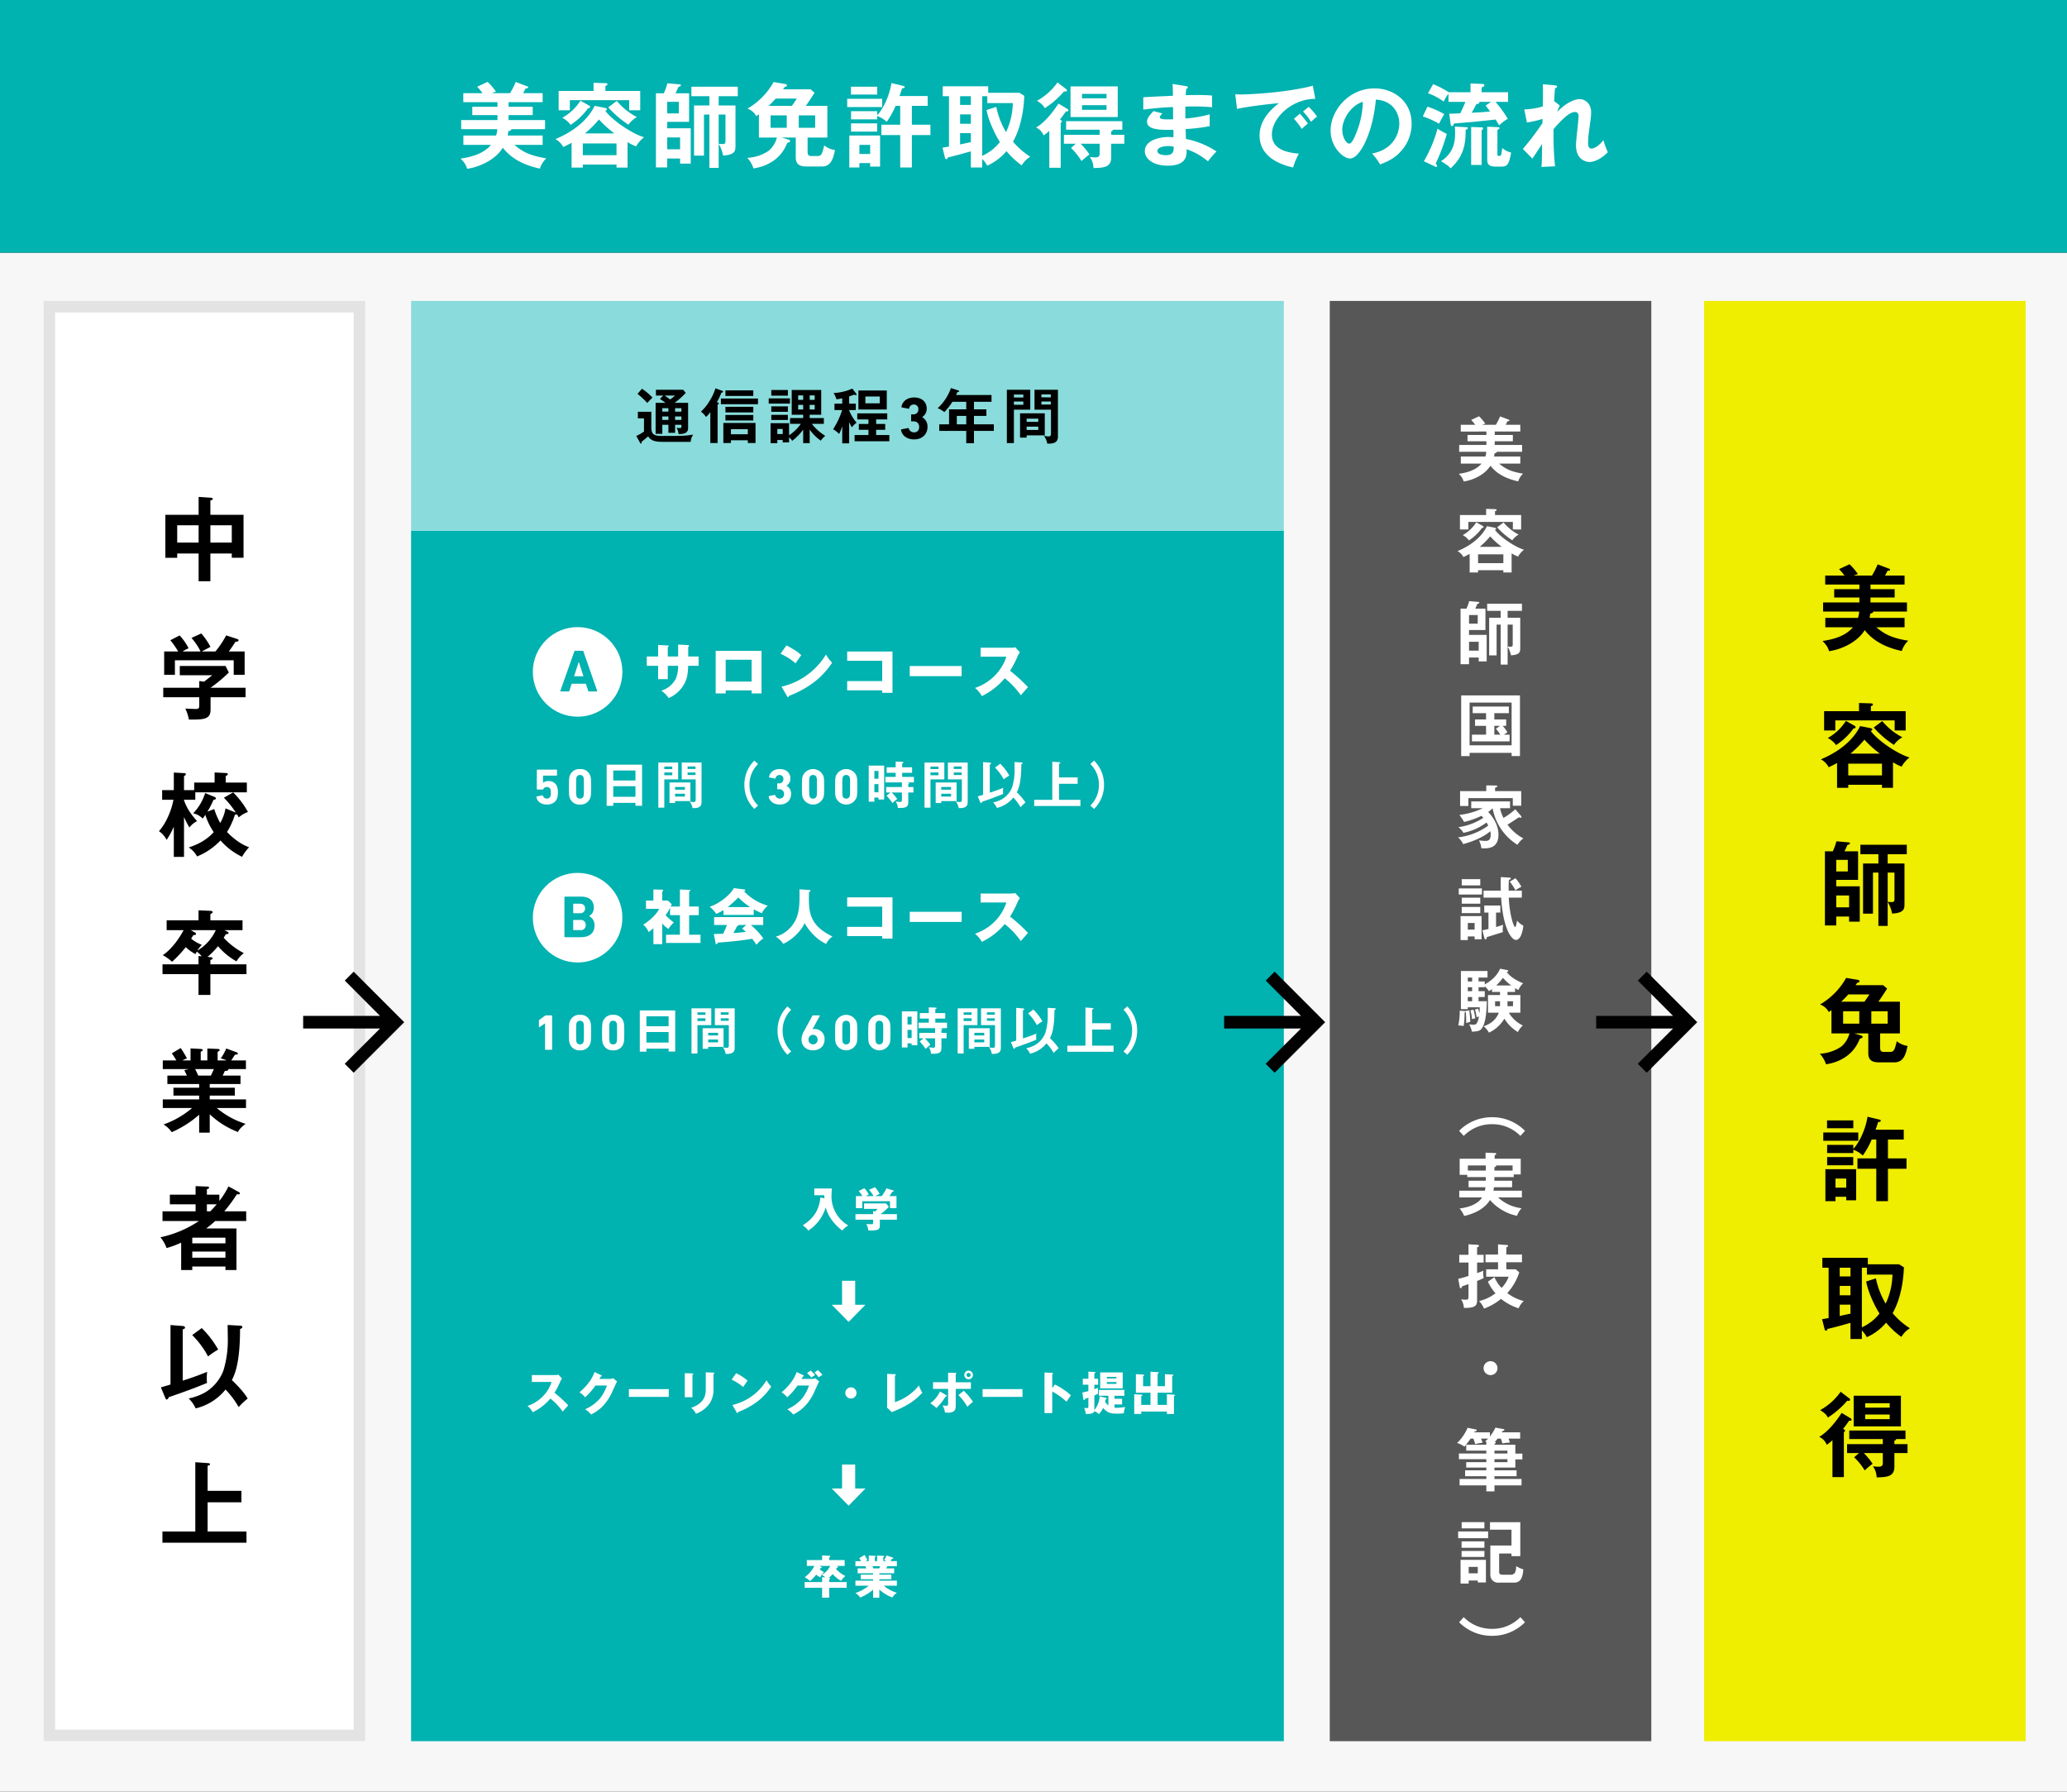 <svg xmlns="http://www.w3.org/2000/svg" width="900" height="780" viewBox="0 0 900 780">
  <rect x="0" y="0" width="900" height="780" fill="#333333" stroke="none"/>
  <g id="グループ_204" data-name="グループ 204" transform="translate(-250 -6535)">
    <rect id="長方形_138" data-name="長方形 138" width="900" height="670" transform="translate(250 6645)" fill="#f8f7f7"/>
    <g id="長方形_140" data-name="長方形 140" transform="translate(269 6666)" fill="#fff" stroke="#e3e3e3" stroke-width="5">
      <rect width="140" height="627" stroke="none"/>
      <rect x="2.5" y="2.5" width="135" height="622" fill="none"/>
    </g>
    <path id="パス_531" data-name="パス 531" d="M22.6-9.04h9.32V-7.2h5.12V-25.88H22.6v-6.28c.56-.08,1.04-.28,1.04-.64s-.36-.48-.68-.52l-5.48-.36v7.8H3V-7.16H8.16V-9.04h9.32V3.04H22.6Zm0-12.28h9.32v7.52H22.6ZM17.48-13.8H8.16v-7.52h9.32Zm5.2,63.2a63.239,63.239,0,0,0,7.96-6.64L29.2,39.92H9.28v4.04H23.4c-.68.56-2.24,1.8-3.56,2.8l-2.08-.28V49.4H2.08v4.12H17.76v2.8c0,2.08,0,2.32-1.72,2.32-.6,0-3.68-.12-4.36-.16a17.836,17.836,0,0,1,1.56,4.76c6.48.08,9.44-.08,9.44-4.28V53.52H37.92V49.4ZM10.52,33.6a18.412,18.412,0,0,1,2.6-1.4A24.021,24.021,0,0,0,9.2,26.64L5.16,28.72a34.889,34.889,0,0,1,3.4,4.88H2.48V43.76H7.16V37.44h25.6v6.32h4.76V33.6H30.64c.52-.72,1.48-2,2.88-4.2.72-.08,1.36-.16,1.36-.64,0-.36-.4-.52-.64-.6L29.48,26.6a40.311,40.311,0,0,1-4.68,7H18.88c.16-.12,3.32-1.76,3.76-2a29.591,29.591,0,0,0-4-5.84l-4.28,1.96a24.844,24.844,0,0,1,3.96,5.88Zm.6,72.08a42.781,42.781,0,0,0,2.36,4.56,9.065,9.065,0,0,1,3.32-2.76c-2.6-3.04-4.28-5.2-5.68-9.08v-.24h4.92V94.92H38.48V90.68h-9.2V87.76c.4-.08.92-.32.92-.72,0-.48-.64-.52-.92-.52l-4.84-.24v4.4H15.56v3.28H11.12V87.92c.4-.24.8-.56.8-.92,0-.4-.6-.44-.88-.44l-4.36-.24v7.64H1.6v4.2H6.52c-.84,4.68-3.28,10.36-6.32,13.68a10.018,10.018,0,0,1,3.36,3.8,37.046,37.046,0,0,0,3.12-5.76v13.16h4.44Zm9.2-10.44a21.908,21.908,0,0,1-5.24,8.84,7.752,7.752,0,0,1,4.16,2.28,13.453,13.453,0,0,0,1.16-1.64,28.632,28.632,0,0,0,3.64,7.52c-.64.76-3.84,4.48-10.88,6.68a10.433,10.433,0,0,1,3.64,3.92A28.845,28.845,0,0,0,27,115.88,29.653,29.653,0,0,0,36.4,123a19.322,19.322,0,0,1,3.08-4.16c-1.32-.48-4.96-1.84-9.64-6.64a31.786,31.786,0,0,0,3.44-7.52c.6,0,.72-.04.84-.28.24.36.48.84.84,1.44a12.169,12.169,0,0,1,4-2.36,36.314,36.314,0,0,0-6.44-8.52l-4.04,2.32a38.61,38.61,0,0,1,5.2,6.48l-4.48-1.84a19.386,19.386,0,0,1-2.32,6.36,32.731,32.731,0,0,1-2.6-6.08l-3,1.16a31.894,31.894,0,0,0,2.64-5.12c.44-.08,1.08-.2,1.08-.68,0-.36-.4-.56-.72-.68Zm2.28,55.4v-2.68c.72-.4,1-.56,1-.92,0-.32-.6-.52-1-.52l-5.16-.24v4.36H3.56v4.28h7.4C7,162.24,2.92,165.12,1.88,165.8a22.986,22.986,0,0,1,4.04,2.88,50.613,50.613,0,0,0,5.96-6.36,17.408,17.408,0,0,0,4.28,3.04,8.979,8.979,0,0,1,.52-1.08,10.81,10.81,0,0,1,2.16,2.04l-1.4-.16v3.64H1.76v4.28H17.44v9.04H22.6v-9.04H38.32V169.8H22.6v-1.88c.56-.2.96-.32.96-.72,0-.28-.24-.44-1-.52l-1.2-.12a33.313,33.313,0,0,0,4.56-4.64,29.824,29.824,0,0,0,8.04,6.6,12.9,12.9,0,0,1,3.2-3.6,31.386,31.386,0,0,1-8.76-6.68c.32-.52.92-1.48,1-1.6.44,0,1.12.04,1.12-.48,0-.24-.12-.36-.56-.6l-1.28-.64H36.6v-4.28Zm2.36,4.28a19.979,19.979,0,0,1-8.04,8.92,14.247,14.247,0,0,1,1.96-2.52,16.685,16.685,0,0,1-4.64-2.68c.48-.8.6-1,.96-1.56.52,0,1.16-.04,1.16-.56,0-.24-.28-.48-.52-.6l-1.8-1Zm-2.64,80.16A37.4,37.4,0,0,0,34.6,242.8c.56-1.08,1.12-1.84,3.32-3.56a35.872,35.872,0,0,1-12.52-6.88H38.12V228.6H22.32v-1.64H33.24v-3.44H22.32v-1.6h13.4v-3.68H27.96c.2-.4.44-.88.92-2,.48-.04,1.56-.12,1.56-.56a.532.532,0,0,0-.12-.28h7.76v-3.76h-6.4c.24-.36,1.4-2.16,1.68-2.56.6.04,1.2.08,1.2-.44a.56.56,0,0,0-.36-.48l-4.68-1.72a22.364,22.364,0,0,1-2.4,4.32,13.79,13.79,0,0,1,2.56.88H25.76v-3.76c.28-.12.88-.36.88-.76,0-.48-.68-.48-.88-.48l-4.48-.2v5.2H18.4V207.8c.52-.16.84-.28.84-.68s-.44-.44-.84-.48l-4.44-.24v5.24H10.44a12.622,12.622,0,0,1,1.96-.88,45.071,45.071,0,0,0-2.72-4.52L5.8,208.56a25.241,25.241,0,0,1,1.96,3.08H1.88v3.76H13.24l-2,.48c.4.76.92,1.88,1.12,2.36H3.88v3.68H17.72v1.6H6.52v3.44h11.2v1.64H1.88v3.76H14.64A39.35,39.35,0,0,1,2.2,239.52a11.26,11.26,0,0,1,3.56,3.36,45.983,45.983,0,0,0,11.96-7.6v7.8h4.6Zm1.8-19.68c-.6,1.44-1.08,2.36-1.32,2.84H17.32c-.76-1.68-1.08-2.36-1.36-2.84Zm6.36,51.08a35.992,35.992,0,0,1-3.96,6.32v-2.72H21.08v-2.36c.8-.28.96-.36.96-.64,0-.36-.4-.52-.68-.52l-5.2-.2v3.72H4.96v4.2h11.2v3.04H1.76v4.24H17.6A48.124,48.124,0,0,1,.84,288.64a14.707,14.707,0,0,1,2.68,4.68,38.668,38.668,0,0,0,6.36-2.36v11.92h4.84v-1.52H29.16v1.52h4.8V284.8H20.76a41.123,41.123,0,0,0,3.92-3.24H38.2v-4.24H28.68a67.543,67.543,0,0,0,5.48-7.44c.48.04.56.08.72.08.44,0,.56-.24.56-.44a.738.738,0,0,0-.48-.6ZM14.72,297.52v-2.68H29.16v2.68Zm0-6.24V288.8H29.16v2.48Zm6.36-13.96v-3.04h4.28c-1.16,1.36-2.08,2.32-2.8,3.04Zm9.04,49.48c0,1.04.08,5.68.08,6.64a45.176,45.176,0,0,1-1.92,13.2,19,19,0,0,1-8.44,9.8,25.922,25.922,0,0,1-6.68,2.36,14.684,14.684,0,0,1,3.04,4.32,23.714,23.714,0,0,0,13-8.2,38.168,38.168,0,0,1,5.72,7.64,29.345,29.345,0,0,1,3.92-3.72c-1.96-3.4-6.16-7.36-6.88-8.04,1.28-2.48,3.56-7.48,3.56-22.24.36-.12,1-.36,1-.84,0-.56-.72-.6-.96-.6ZM2.92,358.44c.16.4.32.84.68.84.32,0,.72-.64.92-1.04,9.2-3.16,13.76-5,16.64-6.2a11.235,11.235,0,0,1-.12-2.04,20.436,20.436,0,0,1,.16-2.8c-3.48,1.44-7.04,2.72-10.64,3.84V328.72c.4-.08,1-.28,1-.8,0-.56-.8-.64-1.2-.68l-5.12-.4v25.88c-.68.24-1.64.52-4.2,1.24ZM14.68,331.2a38.41,38.41,0,0,1,6.92,9.32,29.77,29.77,0,0,1,4.4-3,42.239,42.239,0,0,0-7.16-9.36ZM21.4,399V388.12c.88-.28,1.04-.36,1.04-.68s-.44-.48-.72-.48l-5.68-.4v30.16H1.72v4.88h36.6v-4.88H21.4V404H36.12v-5Z" transform="translate(319 6785)"/>
    <rect id="長方形_141" data-name="長方形 141" width="380" height="527" transform="translate(429 6766)" fill="#00b2b0"/>
    <rect id="長方形_142" data-name="長方形 142" width="380" height="100" transform="translate(429 6666)" fill="#89dcdb"/>
    <path id="パス_523" data-name="パス 523" d="M61.032,20.426h2.912v-3.51H66.7v.806c0,.312,0,.624-.728.624a11.838,11.838,0,0,1-1.378-.1,7.177,7.177,0,0,1,.884,2.73c2.99-.052,4.134-.754,4.134-2.7V7.374h-5.9A34.181,34.181,0,0,0,68.6,3.032L67.454,1.68H55.6V4.2H58.77L57.34,5.684c.572.364,1.274.806,2.444,1.69H55.468V20.868H58.38V16.916h2.652Zm0-9.23H58.38V9.688h2.652Zm2.912-1.508H66.7V11.2H63.944Zm0,3.614H66.7V14.81H63.944ZM61.032,14.81H58.38V13.3h2.652ZM63.918,4.2a15.967,15.967,0,0,1-2.158,1.69c-.39-.286-1.56-1.118-2.314-1.69ZM47.59,3.474a32.186,32.186,0,0,1,4.238,3.952c1.2-1.274,1.586-1.716,2.262-2.34a24.57,24.57,0,0,0-4.576-3.848Zm.156,7.774v2.886H50.4V19.88a20.819,20.819,0,0,1-3.354,1.9l1.638,2.964c.1.182.208.364.416.364s.286-.208.286-.416a1.842,1.842,0,0,0-.026-.364c1.144-.884,2.288-1.872,2.834-2.366,1.274,1.82,2.782,2.392,6.448,2.392H70.73a6.541,6.541,0,0,1,1.092-3.172c-3.328.572-4.5.6-13.884.6-3.8,0-4.16-1.3-4.342-3.276V11.248Zm34.71-3.12c.182-.078.546-.234.546-.442,0-.234-.182-.338-.858-.624a24.967,24.967,0,0,0,1.95-4.134c.442-.052.754-.156.754-.39,0-.182-.13-.312-.39-.416L81.52,1.056a23.761,23.761,0,0,1-2.6,5.564A20.131,20.131,0,0,1,75.2,11.2a8.979,8.979,0,0,1,2.21,2.314A10.774,10.774,0,0,0,79.284,11.4V24.872h3.172ZM100.032,5.5H83.886v2.47h16.146Zm-4.42,18.174v1.2h3.354V16.136H84.952v8.736h3.3v-1.2ZM88.254,21.05V18.84h7.358v2.21ZM98,1.94H85.862V4.358H98Zm0,7.15H85.862v2.444H98Zm0,3.562H85.862v2.392H98ZM122.548,19a19.426,19.426,0,0,0,4.836,4.836,10.829,10.829,0,0,1,1.95-2.106,21.755,21.755,0,0,1-5.85-5.226h5.226V14h-6.162V12.548h5.018V1.784H114.722V12.548h4.992V14h-5.72v2.5H118.7a20.074,20.074,0,0,1-5.122,5.018v-5.3h-8.06v8.71h2.938V23.546h2.34v1.066h2.782V22.4a4.1,4.1,0,0,1,1.326,1.534,23.575,23.575,0,0,0,4.81-4.914v5.9h2.834Zm0-14.872h2.184v1.95h-2.184Zm-2.834,1.95H117.53V4.124h2.184Zm2.834,2.184h2.184v2h-2.184Zm-2.834,2H117.53v-2h2.184ZM110.8,18.736v2.21h-2.34v-2.21ZM105.83,1.784v2.47h7.228V1.784Zm0,10.816v2.236h7.228V12.6Zm-1.118-7.176V7.712h9.256V5.424Zm1.118,3.484v2.366h7.228V8.908Zm37.934-6.916V10.26h12.35V1.992Zm-4.03,13.7a15.246,15.246,0,0,0,1.17,2.34,8.353,8.353,0,0,1,2.08-2,19.745,19.745,0,0,1-3.25-5.382v-.13h2.886V7.738h-2.886V4.566c1.326-.442,1.794-.624,2.236-.78a1.723,1.723,0,0,0,.7.234c.208,0,.312-.1.312-.26a.548.548,0,0,0-.13-.338L141.112,1.16a22.037,22.037,0,0,1-8.164,1.924,11.662,11.662,0,0,1,1.274,2.756c.624-.078,1.43-.208,2.5-.442v2.34h-3.38V10.52h3.328a33.6,33.6,0,0,1-3.926,8.346,11.043,11.043,0,0,1,2.626,2.054,19.583,19.583,0,0,0,1.352-3.432V25h3.016ZM153.046,4.618V7.582h-6.24V4.618Zm-1.56,9.984h4.836V11.95H143.27V14.6h4.862v1.95h-4.186V19.1h4.186v2.288H142.1v2.7h15.132v-2.7h-5.746V19.1h3.952V16.552h-3.952Zm10.842,4.628c.494,2.548,2.73,4.056,5.746,4.056,3.328,0,5.772-2.158,5.772-5.382a4.626,4.626,0,0,0-2.314-4.29v-.052a4.235,4.235,0,0,0,1.976-3.64c0-2.834-2-4.888-5.46-4.888-3.12,0-5.122,1.716-5.538,4.056a.228.228,0,0,0,.208.286l2.834.546a.247.247,0,0,0,.312-.182,1.95,1.95,0,0,1,2-1.638,1.905,1.905,0,0,1,2,2.08,2.054,2.054,0,0,1-2.184,2.21h-.7a.246.246,0,0,0-.26.26v2.522a.246.246,0,0,0,.26.26h.754a2.289,2.289,0,0,1,2.47,2.5,2.116,2.116,0,0,1-2.184,2.288,2.313,2.313,0,0,1-2.314-1.664.263.263,0,0,0-.312-.208l-2.86.546A.29.29,0,0,0,162.328,19.23ZM194.074,6.906h7.644V3.968H186.3c.26-.572.39-.884.572-1.3.39-.026.728-.026.728-.364,0-.182-.052-.234-.364-.338L184.064.926a21.818,21.818,0,0,1-5.8,8.788,10.187,10.187,0,0,1,2.912,1.69,25.647,25.647,0,0,0,3.51-4.5h6.032v3.3h-7.488v6.526h-4.264v2.86H190.72v5.382h3.354V19.594h8.658v-2.86h-8.658V13.068h5.408v-2.86h-5.408Zm-3.354,9.828h-4.108V13.068h4.108ZM208.4,1.68V24.9h3.068V10.338h7.124V1.68Zm3.068,3.354V3.76h4.108V5.034ZM215.576,6.8v1.4h-4.108V6.8Zm4.862-5.122v8.658h7.176v10.3c0,1.17-.312,1.352-1.118,1.352a6.647,6.647,0,0,1-2-.312,7.5,7.5,0,0,1,1.482,3.432,4.218,4.218,0,0,0,.6.026c3.172,0,4.056-1.17,4.056-3.146V1.68Zm3.016,3.3V3.708h4.082V4.982Zm4.082,1.82V8.1h-4.082V6.8Zm-2.626,5.122H214.146V22.506h2.86v-.988h7.9Zm-7.9,3.718V14.264h5.07v1.378Zm5.07,2.106v1.43h-5.07v-1.43Z" transform="translate(480 6703)"/>
    <g id="グループ_155" data-name="グループ 155" transform="translate(482 6915)">
      <path id="パス_527" data-name="パス 527" d="M12.038,8.622c.052-.13.39-.806.468-.962L10.842,6.048h-2.5V2.122c.312-.208.416-.338.416-.468,0-.286-.26-.338-.416-.338L4.5,1.212V6.048H1.274V9.662h5.72c-.91,2.106-4.186,5.278-6.942,6.864a7.514,7.514,0,0,1,2.34,3.224C3.016,19.308,3.406,19,4.5,18.112v6.916H8.346v-9a14.516,14.516,0,0,0,2.7,2.392,11.559,11.559,0,0,1,2.392-2.834A22.591,22.591,0,0,1,9.8,12.418a17.838,17.838,0,0,0,1.95-3.224v3.2h4.29V20.92H10.01v3.588h15V20.92h-4.94V12.392h4.186V8.622H20.072V2.07c.26-.078.52-.182.52-.416a.288.288,0,0,0-.312-.26l-4.238-.182v7.41Zm36.14,1.222a22.847,22.847,0,0,0,3.562,1.69,9.033,9.033,0,0,1,2.574-3.25A23.112,23.112,0,0,1,43.966,2.018c.182-.052.52-.182.52-.468,0-.234-.182-.312-.338-.338L39.52.64C38.09,3.5,32.942,7.582,28.99,8.726a14.36,14.36,0,0,1,2.886,3.12,24.008,24.008,0,0,0,3.146-1.664v2.132H48.178ZM36.842,8.882A44.888,44.888,0,0,0,41.47,4.7a34.3,34.3,0,0,0,5.122,4.186ZM31.59,24.664c.026.182.13.416.338.416.286,0,.39-.26.6-.728,6.24-.39,12.012-1.17,15-1.664a29.142,29.142,0,0,1,1.82,2.6,15.282,15.282,0,0,1,3.016-2.756,31.655,31.655,0,0,0-5.408-5.85h5.356V13.25H30.94v3.432H36.5a30.57,30.57,0,0,1-1.638,3.8c-2.288.078-3.3.1-4.056.13Zm11.544-6.422c.494.416.91.78,1.638,1.43-1.274.156-2.834.338-5.46.546.572-1.014,1.144-2,1.612-3.042.546-.1.624-.26.624-.494h3.38ZM68.094,1.134c.156,6.812-.182,9.672-1.378,12.714a14.09,14.09,0,0,1-8.944,7.93,10.1,10.1,0,0,1,3.276,3.12,19.9,19.9,0,0,0,5.382-3.744c2.912-2.834,3.536-4.446,3.874-5.33a23.945,23.945,0,0,0,4.134,5.356,18.885,18.885,0,0,0,5.278,3.744A8.223,8.223,0,0,1,82.472,21.7c-10.53-5.148-10.4-11.154-10.218-19.344.546-.26.624-.364.624-.546,0-.078-.052-.338-.624-.39ZM104.13,21.518V22.61H108.6V4.644H88.868v4.03H104.13v8.814H88.868v4.03Zm11.986-10.582v4.42H138.71v-4.42ZM158.184,6.88a20.626,20.626,0,0,1-5.2,8.4,21.858,21.858,0,0,1-8.45,5.2A11.615,11.615,0,0,1,147.5,24.04a30.147,30.147,0,0,0,9.984-7.774,35.65,35.65,0,0,1,6.994,7.41c.858-.988,2.262-2.548,3.12-3.536a68.695,68.695,0,0,0-7.8-7.124,44.779,44.779,0,0,0,3.3-6.37,7.956,7.956,0,0,1,.988-1.664l-2.028-2.21a7.181,7.181,0,0,1-1.794.208H146.978v3.9Z" transform="translate(48 6)" fill="#fff"/>
      <circle id="楕円形_11" data-name="楕円形 11" cx="19.5" cy="19.5" r="19.5" fill="#fff"/>
      <path id="パス_528" data-name="パス 528" d="M7.76,19.74a.246.246,0,0,0,.26.26h6.708c3.822,0,6.136-1.664,6.136-5.148a4.178,4.178,0,0,0-2.366-4V10.8a4.03,4.03,0,0,0,2.054-3.77c0-2.808-1.794-4.706-5.642-4.706H8.02a.246.246,0,0,0-.26.26ZM11.738,9.548a.138.138,0,0,1-.156-.156V5.57a.138.138,0,0,1,.156-.156h2.7c1.456,0,2.314.754,2.314,2.054a2.024,2.024,0,0,1-2.314,2.08Zm-.156,7.2V12.642a.138.138,0,0,1,.156-.156H14.65a2.1,2.1,0,0,1,2.392,2.21,2.093,2.093,0,0,1-2.392,2.21H11.738A.138.138,0,0,1,11.582,16.75Z" transform="translate(6 8)" fill="#00b2b0"/>
      <path id="パス_529" data-name="パス 529" d="M5.324,18.78a.208.208,0,0,0,.22.22h2.64a.208.208,0,0,0,.22-.22V4.26a.208.208,0,0,0-.22-.22H5.72a.614.614,0,0,0-.4.132l-2.508,1.8a.357.357,0,0,0-.154.308V9.012c0,.176.11.22.242.132L5.28,7.516h.044Zm10.714-2.6a4.339,4.339,0,0,0,4.51,3.058,4.339,4.339,0,0,0,4.51-3.058c.22-.66.33-1.342.33-4.664s-.11-4-.33-4.664A4.339,4.339,0,0,0,20.548,3.8a4.339,4.339,0,0,0-4.51,3.058c-.22.66-.33,1.342-.33,4.664S15.818,15.524,16.038,16.184Zm2.992-.55c-.132-.4-.176-.836-.176-4.114S18.9,7.8,19.03,7.406a1.418,1.418,0,0,1,1.518-1.012,1.434,1.434,0,0,1,1.518,1.012c.132.4.176.836.176,4.114s-.044,3.718-.176,4.114a1.434,1.434,0,0,1-1.518,1.012A1.418,1.418,0,0,1,19.03,15.634Zm11.44.55a4.339,4.339,0,0,0,4.51,3.058,4.339,4.339,0,0,0,4.51-3.058c.22-.66.33-1.342.33-4.664s-.11-4-.33-4.664A4.339,4.339,0,0,0,34.98,3.8a4.339,4.339,0,0,0-4.51,3.058c-.22.66-.33,1.342-.33,4.664S30.25,15.524,30.47,16.184Zm2.992-.55c-.132-.4-.176-.836-.176-4.114s.044-3.718.176-4.114A1.418,1.418,0,0,1,34.98,6.394,1.434,1.434,0,0,1,36.5,7.406c.132.4.176.836.176,4.114s-.044,3.718-.176,4.114a1.434,1.434,0,0,1-1.518,1.012A1.418,1.418,0,0,1,33.462,15.634Zm25.652,2.882v1.276H62V1.884H46.574v17.93h2.882v-1.3Zm-9.658-2.64v-4.6h9.658v4.6Zm0-7.106V4.436h9.658V8.77ZM69.08.96V20.606h2.6V8.286H77.7V.96Zm2.6,2.838V2.72h3.476V3.8Zm3.476,1.5V6.482H71.676V5.294ZM79.266.96V8.286h6.072V17c0,.99-.264,1.144-.946,1.144a5.624,5.624,0,0,1-1.694-.264,6.342,6.342,0,0,1,1.254,2.9,3.569,3.569,0,0,0,.506.022c2.684,0,3.432-.99,3.432-2.662V.96Zm2.552,2.794V2.676h3.454V3.754Zm3.454,1.54v1.1H81.818v-1.1ZM83.05,9.628H73.942v8.954h2.42v-.836H83.05Zm-6.688,3.146V11.608h4.29v1.166Zm4.29,1.782v1.21h-4.29v-1.21ZM110.88.124a14.6,14.6,0,0,0-4.334,10.516,14.6,14.6,0,0,0,4.334,10.516l1.628-1.474a12.459,12.459,0,0,1-3.74-9.042,12.459,12.459,0,0,1,3.74-9.042ZM117,14.534c0,2.948,2.156,4.708,5.016,4.708,2.838,0,5.016-1.76,5.016-4.774a4.257,4.257,0,0,0-4.29-4.51,2.837,2.837,0,0,0-.924.132l-.044-.044,3.168-5.786c.066-.132.022-.22-.154-.22H121.99c-.154,0-.2.022-.264.154l-3.63,6.644A7.462,7.462,0,0,0,117,14.534Zm3.036.044a1.983,1.983,0,1,1,3.96,0,1.982,1.982,0,1,1-3.96,0Zm11.9,1.606a4.855,4.855,0,0,0,9.02,0c.22-.66.33-1.342.33-4.664s-.11-4-.33-4.664a4.855,4.855,0,0,0-9.02,0c-.22.66-.33,1.342-.33,4.664S131.714,15.524,131.934,16.184Zm2.992-.55c-.132-.4-.176-.836-.176-4.114s.044-3.718.176-4.114a1.418,1.418,0,0,1,1.518-1.012,1.434,1.434,0,0,1,1.518,1.012c.132.4.176.836.176,4.114s-.044,3.718-.176,4.114a1.434,1.434,0,0,1-1.518,1.012A1.418,1.418,0,0,1,134.926,15.634Zm11.44.55a4.855,4.855,0,0,0,9.02,0c.22-.66.33-1.342.33-4.664s-.11-4-.33-4.664a4.855,4.855,0,0,0-9.02,0c-.22.66-.33,1.342-.33,4.664S146.146,15.524,146.366,16.184Zm2.992-.55c-.132-.4-.176-.836-.176-4.114s.044-3.718.176-4.114a1.418,1.418,0,0,1,1.518-1.012,1.434,1.434,0,0,1,1.518,1.012c.132.4.176.836.176,4.114s-.044,3.718-.176,4.114a1.434,1.434,0,0,1-1.518,1.012A1.418,1.418,0,0,1,149.358,15.634ZM160.688,2.28V18.01h2.464v-1.8h1.782v.836h2.486V2.28ZM163.152,8V4.612h1.782V8Zm1.782,2.354V13.9h-1.782V10.354Zm11.946-.748h3.476v-2.4h-5.1V5.426h4.312v-2.4h-4.312V1.312c.286-.088.55-.2.55-.4,0-.176-.154-.264-.33-.264l-3.058-.11V3.028H168.5v2.4h3.916V7.208h-4.466v2.4h7.194V11.63h-6.864v2.376h1.848l-1.694,1.386a18.957,18.957,0,0,1,2.574,3.234,26.818,26.818,0,0,1,2.09-1.8,19.292,19.292,0,0,0-2.4-2.816h4.444V17.2c0,.748-.2.9-.792.9a18.405,18.405,0,0,1-1.958-.2,5.159,5.159,0,0,1,.968,2.816c3.542.176,4.554-.484,4.554-2.464V14.006h2.244V11.63h-2.244V10.31c.11-.044.4-.176.4-.374,0-.11-.154-.2-.418-.22Zm8.1-8.646V20.606h2.6V8.286H193.6V.96Zm2.6,2.838V2.72h3.476V3.8Zm3.476,1.5V6.482h-3.476V5.294ZM195.162.96V8.286h6.072V17c0,.99-.264,1.144-.946,1.144a5.624,5.624,0,0,1-1.694-.264,6.342,6.342,0,0,1,1.254,2.9,3.569,3.569,0,0,0,.506.022c2.684,0,3.432-.99,3.432-2.662V.96Zm2.552,2.794V2.676h3.454V3.754Zm3.454,1.54v1.1h-3.454v-1.1Zm-2.222,4.334h-9.108v8.954h2.42v-.836h6.688Zm-6.688,3.146V11.608h4.29v1.166Zm4.29,1.782v1.21h-4.29v-1.21ZM224.158.74c0,.572.044,3.124.044,3.652a24.847,24.847,0,0,1-1.056,7.26,10.451,10.451,0,0,1-4.642,5.39,14.257,14.257,0,0,1-3.674,1.3,8.076,8.076,0,0,1,1.672,2.376,13.043,13.043,0,0,0,7.15-4.51,20.993,20.993,0,0,1,3.146,4.2,16.14,16.14,0,0,1,2.156-2.046,23.907,23.907,0,0,0-3.784-4.422c.7-1.364,1.958-4.114,1.958-12.232.2-.066.55-.2.55-.462,0-.308-.4-.33-.528-.33Zm-14.96,17.4c.088.22.176.462.374.462.176,0,.4-.352.506-.572,5.06-1.738,7.568-2.75,9.152-3.41a6.179,6.179,0,0,1-.066-1.122,11.239,11.239,0,0,1,.088-1.54c-1.914.792-3.872,1.5-5.852,2.112V1.8c.22-.044.55-.154.55-.44,0-.308-.44-.352-.66-.374l-2.816-.22V15c-.374.132-.9.286-2.31.682ZM215.666,3.16a21.126,21.126,0,0,1,3.806,5.126,16.372,16.372,0,0,1,2.42-1.65,23.231,23.231,0,0,0-3.938-5.148Zm27.9,4.29V1.466c.484-.154.572-.2.572-.374s-.242-.264-.4-.264l-3.124-.22V17.2h-7.876V19.88h20.13V17.2h-9.306v-7h8.1V7.45Zm15.246,13.706a14.6,14.6,0,0,0,4.334-10.516A14.6,14.6,0,0,0,258.808.124L257.18,1.6a12.459,12.459,0,0,1,3.74,9.042,12.459,12.459,0,0,1-3.74,9.042Z" transform="translate(0 58)" fill="#fff"/>
    </g>
    <path id="パス_530" data-name="パス 530" d="M175.24,5.32c-.54,3.96-1.6,8.2-7.74,12.14a8.618,8.618,0,0,1,2.46,2.24,18.107,18.107,0,0,0,7.56-10.1c1.14,4.6,4.76,8.36,7.24,10.08a7.953,7.953,0,0,1,2.62-2.18,14.654,14.654,0,0,1-7.34-12.84c0-.46.12-2.76.14-3.28h-7.64V4.32h4.38c.02.46.02.64.04,1.32Zm33.28,9.66V12.56H201.4A20.731,20.731,0,0,0,205,9.34L203.84,7.9h-9.62v2.38h5.9a9.618,9.618,0,0,1-1.02,1.08l-.94-.1v1.3h-7.68v2.42h7.68v.84c0,1.02,0,1.12-.74,1.12-.34,0-1.9-.06-2.2-.06a7.172,7.172,0,0,1,.84,2.76c3.52.06,5.04,0,5.04-2.06v-2.6ZM194.98,4.7c.22-.14.42-.24,1.28-.7a10.356,10.356,0,0,0-1.94-2.72l-2.44,1.2a12.663,12.663,0,0,1,1.58,2.22h-2.78V9.96h2.76V6.94h12.08V9.96h2.82V4.7H205.3c.48-.72.62-.92,1.14-1.82.36-.06.68-.12.68-.36,0-.2-.24-.3-.34-.34l-2.82-.86a19.235,19.235,0,0,1-2.04,3.38h-2.78c.26-.14,1.58-.8,1.86-.96a13.7,13.7,0,0,0-2.04-2.9l-2.58,1.12a12.765,12.765,0,0,1,1.98,2.74Zm-4.62,36.86h-5.72V52h-4.48l7.34,7.48L194.84,52h-4.48ZM58.18,85.6a15.866,15.866,0,0,1-4,6.46,16.814,16.814,0,0,1-6.5,4,8.934,8.934,0,0,1,2.28,2.74,23.19,23.19,0,0,0,7.68-5.98,27.424,27.424,0,0,1,5.38,5.7c.66-.76,1.74-1.96,2.4-2.72a52.841,52.841,0,0,0-6-5.48,34.445,34.445,0,0,0,2.54-4.9,6.12,6.12,0,0,1,.76-1.28l-1.56-1.7a5.524,5.524,0,0,1-1.38.16H49.56v3Zm20.84-1.32c.14-.24.2-.4.52-1.02.2-.02.48-.08.48-.28,0-.16-.18-.26-.26-.3l-2.88-1.4c-.44,1.2-1.7,4.72-6.56,8.84a10.845,10.845,0,0,1,2.44,2.16,27.454,27.454,0,0,0,4.5-5.12h5a19.068,19.068,0,0,1-2.98,5.6,18.362,18.362,0,0,1-6.5,4.74,10.692,10.692,0,0,1,2.58,2.28c1.76-.88,6.2-3.1,9.28-10.02.46-1.02,1.68-3.76,2.04-4.36l-1.66-1.42a3.336,3.336,0,0,1-1.42.3Zm12.8,4.44v3.4H109.2v-3.4Zm24.34-6.92V92.26h3.34V82.48c.14-.06.38-.18.38-.38,0-.18-.14-.2-.38-.2Zm9.14-.38v7.26c0,2.04-.12,6.04-6.38,8.22A5.735,5.735,0,0,1,121,99.46a12.215,12.215,0,0,0,6.06-4.62,10.882,10.882,0,0,0,1.6-6.18V82.14c.14-.06.38-.16.38-.4,0-.16-.18-.2-.38-.2Zm11.24,3.2a20.58,20.58,0,0,1,5.04,3.2c1.32-1.92,1.46-2.14,1.94-2.72a19.059,19.059,0,0,0-5-3.28Zm2.22,14.26c.12.22.2.28.32.28.18,0,.28-.22.28-.44a33.25,33.25,0,0,0,8.24-4.46,26.466,26.466,0,0,0,6.22-6.66,12.814,12.814,0,0,1-2.06-2.72,23.68,23.68,0,0,1-14.88,10.76Zm28.26-14.6c.14-.24.2-.4.52-1.02.2-.02.48-.08.48-.28,0-.16-.18-.26-.26-.3l-2.88-1.4c-.44,1.2-1.7,4.72-6.56,8.84a10.845,10.845,0,0,1,2.44,2.16,27.454,27.454,0,0,0,4.5-5.12h5a19.067,19.067,0,0,1-2.98,5.6,18.362,18.362,0,0,1-6.5,4.74,10.692,10.692,0,0,1,2.58,2.28c1.76-.88,6.2-3.1,9.28-10.02.46-1.02,1.68-3.76,2.04-4.36l-1.66-1.42a3.336,3.336,0,0,1-1.42.3Zm2.36-2.5a17.3,17.3,0,0,1,1.9,1.92,17.959,17.959,0,0,1,1.64-1.12,16.374,16.374,0,0,0-1.96-1.92Zm3.24-.28a10.815,10.815,0,0,1,1.8,2.1c.24-.16,1.42-.92,1.68-1.1a18.7,18.7,0,0,0-1.96-2.06Zm15.88,6.46a2.44,2.44,0,1,0,2.44,2.44A2.437,2.437,0,0,0,188.5,87.96Zm15.78-5.88V95.54c0,.28-.04.92-.08,1.2l2.1,2c8.3-3.22,11.18-6.22,13.3-8.44a14.659,14.659,0,0,1-1.48-3.16,22.351,22.351,0,0,1-10.46,7.26V82.86c.14-.06.42-.18.42-.42,0-.18-.16-.18-.42-.2Zm35.46-1.4a1.88,1.88,0,1,0,1.88,1.88A1.891,1.891,0,0,0,239.74,80.68Zm0,1a.888.888,0,0,1,.88.88.868.868,0,0,1-.88.9.89.89,0,0,1,0-1.78Zm-8.92,4.06h-6.56v2.9h6.56v6.3c0,.5,0,1.04-.76,1.04a8.967,8.967,0,0,1-1.64-.2,9.892,9.892,0,0,1,1.04,3.12,11.239,11.239,0,0,0,1.36.1c3.32,0,3.32-1.92,3.32-3.22V88.64h6.6v-2.9h-6.6v-3.5c.12-.08.28-.18.28-.34,0-.2-.2-.22-.3-.22l-3.3-.1Zm-3.52,4.02a14.029,14.029,0,0,1-4.24,5.16,16.111,16.111,0,0,1,2.66,2.02,23.839,23.839,0,0,0,4.02-5.02c.12,0,.54.04.54-.22,0-.14-.1-.22-.32-.34Zm8,1.56a23.288,23.288,0,0,1,3.88,5.1c.9-.86,1.38-1.26,2.46-2.16a26.543,26.543,0,0,0-4-4.82Zm10.52-2.6v3.4H263.2v-3.4Zm30.34-.4V82.2c.16-.04.38-.12.38-.32s-.24-.22-.38-.22l-3.38-.16V99.16h3.38V89.78a29.556,29.556,0,0,1,6.24,4.44c.88-1.36.98-1.5,1.88-2.8a28.939,28.939,0,0,0-6.98-4.7Zm20.88-6.86v6.96h9.8V81.46Zm2.88,2.64v-.7h4.18v.7Zm4.18,1.56v.8h-4.18v-.8Zm-3.5,10.2a5.964,5.964,0,0,1-1.42-1.66c.08-.32.12-.52.22-1.02.12-.02.48-.1.48-.34,0-.2-.16-.24-.28-.28l-2.8-.7a10.339,10.339,0,0,1-2.32,6.02c.02-.58.02-.64.02-.78V91.48a8.289,8.289,0,0,0,1.64-.78,10.7,10.7,0,0,1-.08-1.4,7.5,7.5,0,0,1,.08-1.14c-.36.14-.62.26-1.64.6V86.82h1.64v-2.6H294.5V81.88c.18-.06.48-.18.48-.4a.222.222,0,0,0-.24-.2l-2.84-.16v3.1h-2.44v2.6h2.44v2.76a26.011,26.011,0,0,1-2.64.62l.48,3.06c.02.12.06.24.2.24.24,0,.38-.16.52-.54.52-.16.76-.24,1.44-.48v3.38c0,.92,0,1.12-.6,1.12a5.249,5.249,0,0,1-1.26-.12,10.618,10.618,0,0,1,.74,2.7c2.1-.06,3.32-.1,3.64-1.16a3.779,3.779,0,0,1,2.04,1.22,8.611,8.611,0,0,0,1.84-2.72c2.02,2.5,4.02,2.5,6.24,2.5a15.909,15.909,0,0,0,2.8-.16,8.138,8.138,0,0,1,.64-2.74,21.511,21.511,0,0,1-3.68.36,8.109,8.109,0,0,1-1.02-.04V95.4h3.3V92.92h-3.3v-1.3h4.3V89.06H296.46v2.56h4.14Zm21.44-.26V90.28h6.36V83c.24-.08.5-.14.5-.36s-.22-.24-.38-.24l-3.3-.18v5.24h-3.18V82.04c.34-.14.52-.26.52-.42,0-.22-.26-.24-.6-.26l-3.02-.22v6.32h-3.22V83c.26-.08.48-.16.48-.34,0-.24-.28-.26-.4-.26l-3.22-.18v8.06h6.36V95.6h-4.02V91.74c.16-.04.5-.12.5-.36,0-.22-.28-.24-.6-.26l-2.96-.16v8.58h3.06V98.5h11.16v1.04h3.08V91.76c.24-.08.5-.14.5-.36s-.28-.24-.56-.26l-3.02-.18V95.6ZM190.36,121.56h-5.72V132h-4.48l7.34,7.48,7.34-7.48h-4.48Zm-11.32,49.92c.26-.08.42-.14.42-.32,0-.22-.28-.24-.62-.28a10.943,10.943,0,0,0,1.72-1.64,13.358,13.358,0,0,0,3.66,2.98,7.235,7.235,0,0,1,1.9-2.1,13.365,13.365,0,0,1-4.08-3.08,6.738,6.738,0,0,0,.38-.64c.16,0,.52,0,.52-.26,0-.14-.12-.2-.26-.28l-.32-.16h3.42v-2.54h-6.74V162c.22-.1.46-.26.46-.46,0-.26-.32-.28-.46-.28l-3.08-.12v2.02H169.3v2.54h3.28a14.069,14.069,0,0,1-4.2,4.92,12.322,12.322,0,0,1,2.36,1.68,22.229,22.229,0,0,0,2.66-2.8,7.451,7.451,0,0,0,1.78,1.18,5.8,5.8,0,0,1,1.64-2.3,6.612,6.612,0,0,1-1.9-1.18c.12-.18.26-.4.32-.52.24,0,.56-.02.56-.26a.378.378,0,0,0-.24-.32l-.74-.4h4.66a8.508,8.508,0,0,1-3.68,3.86,6.829,6.829,0,0,1,1.52,1.16l-1.36-.14v2.14h-7.6v2.5h7.6v4.3h3.08v-4.3h7.62v-2.5h-7.62ZM200.88,176a17.934,17.934,0,0,0,5.68,3.46,5.66,5.66,0,0,1,1.98-2.04,17.728,17.728,0,0,1-5.78-3.12h5.76v-2.2h-7.64v-.6h5.24v-2.02h-5.24v-.56h6.46v-2.14H203.9c.08-.16.24-.56.4-.96h4.22v-2.2h-2.76a10.467,10.467,0,0,1,.64-1.04c.26,0,.58.02.58-.26a.255.255,0,0,0-.18-.22l-2.78-.98a15.138,15.138,0,0,1-1.02,2.06l1.14.44h-1.56v-1.7c.14-.04.42-.16.42-.36,0-.24-.34-.26-.42-.26l-2.68-.1v2.42h-.98V161.9c.26-.12.4-.18.4-.38,0-.18-.2-.22-.4-.22l-2.66-.1v2.42h-1.38l.82-.44c-.2-.4-.78-1.5-1.26-2.26l-2.3,1.4c.28.44.44.7.76,1.3h-2.44v2.2h4.32c.04.08.34.72.44.96h-3.8v2.14h6.74v.56h-5.4v2.02h5.4v.6h-7.7v2.2h5.82a18.916,18.916,0,0,1-5.82,3.2,6.43,6.43,0,0,1,2.08,1.98,21.85,21.85,0,0,0,5.62-3.4v3.46h2.72Zm.36-10.18c-.22.52-.3.66-.44.96h-2.52c-.22-.5-.28-.64-.42-.96Z" transform="translate(432 7051)" fill="#fff"/>
    <rect id="長方形_145" data-name="長方形 145" width="140" height="627" transform="translate(829 6666)" fill="#575757"/>
    <rect id="長方形_146" data-name="長方形 146" width="140" height="627" transform="translate(992 6666)" fill="#efed00"/>
    <path id="パス_532" data-name="パス 532" d="M16.53-8.25a11.426,11.426,0,0,0,.21-1.41c.45-.09.96-.21.99-.66H28.74v-2.97H16.83v-1.62h7.89v-2.73H16.83v-1.5H27.96v-2.94H21.57a17.752,17.752,0,0,0,.84-1.59c.39.03.81.03.81-.3,0-.24-.15-.3-.42-.39l-3.63-1.38a26.245,26.245,0,0,1-1.86,3.66H11.34a13.89,13.89,0,0,1,1.38-.48,20.05,20.05,0,0,0-2.73-3.21L6.57-24.18a19.85,19.85,0,0,1,1.77,2.1H2.04v2.94H13.2v1.5H4.98v2.73H13.2v1.62H1.35v2.97H13.14a8.064,8.064,0,0,1-.39,2.07H2.07v3.06H11.1C8.82-2.55,5.37-1.32,1.17-.72A7.091,7.091,0,0,1,3.3,2.61c4.23-.6,9.3-3.03,11.64-6.87,1.23,1.5,4.2,5.13,12.12,6.81a7.677,7.677,0,0,1,2.1-3.36c-5.1-.81-7.65-2.01-10.41-4.38h9.21V-8.25ZM9.57,38.17V34.33H20.58v3.84Zm14.61-4.29A13.3,13.3,0,0,0,27,35.29a9.549,9.549,0,0,1,2.58-2.97c-4.14-1.26-10.32-5.52-12.66-8.64.12-.06.51-.24.51-.48,0-.18-.18-.39-.66-.48l-3.33-.66C11.67,25.72,7.86,29.89.63,32.92A6.219,6.219,0,0,1,3.18,35.5c.78-.36,1.65-.78,2.73-1.38v8.1H9.57v-.99H20.58v.99h3.6ZM10.29,31.06a37.7,37.7,0,0,0,4.56-4.56,34.611,34.611,0,0,0,5.04,4.56ZM16.95,17.2V15.55c.27-.09.69-.24.69-.54,0-.18-.12-.33-.69-.36l-3.87-.12V17.2H1.68v6.3H5.34V20.2H24.72v3.3h3.6V17.2ZM8.79,20.38a16.588,16.588,0,0,1-5.91,5.58,7.485,7.485,0,0,1,2.7,2.31,21.226,21.226,0,0,0,5.7-5.43c.33-.03.69-.09.69-.39a.7.7,0,0,0-.42-.54Zm9.09,2.16a32.518,32.518,0,0,0,6.6,5.67,8.5,8.5,0,0,1,2.76-2.49,20.973,20.973,0,0,1-6.57-5.28ZM9.84,79.25v1.68h3.48V69.38H5.64v-2.1h7.14V57.95H8.34c.45-.87.63-1.35.96-2.07.45-.15.81-.24.81-.54,0-.18-.18-.27-.45-.3L5.7,54.68a20.03,20.03,0,0,1-1.17,3.27H1.95V82.16H5.64V79.25Zm12.6-20.34h6.24V55.82H13.53v3.09h5.88v3.03H14.4V78.32h3.24V64.91h1.77v17.4h3.03V74.48a10.876,10.876,0,0,1,1.44,3.81c3.72-.24,4.05-1.35,4.05-3.06V61.94H22.44ZM5.64,76.25V72.38h4.2v3.87Zm0-15.51H9.42v3.78H5.64Zm16.8,4.17h2.22v8.67c0,.78-.3.96-.96.96-.15,0-.93-.06-1.26-.09Zm-5.79,38.56h6.33v-2.88H7.23v2.88h5.82v2.73H8.25v2.79h4.8v3.84H6.9v2.91H23.31v-2.91H20.82c.51-.36,1.29-.9,1.53-1.05a18.445,18.445,0,0,0-2.07-2.79h1.53V106.2H16.65Zm.69,6.78a19.7,19.7,0,0,1,1.92,2.58H16.65v-3.84h2.46Zm6.84,10.5v1.38h3.63V95.73H2.22v26.43H5.88v-1.41Zm-18.3-3.3V98.85h18.3v18.6ZM25.77,145.3a30.593,30.593,0,0,1-5.13,3.78,16.838,16.838,0,0,1-1.5-4.23h4.35v-2.97H6.6v2.97h5.01a31.915,31.915,0,0,1-10.17,2.91,23.593,23.593,0,0,1,2.04,3.06,34.363,34.363,0,0,0,7.56-2.67,10.96,10.96,0,0,1,.81.9A26.261,26.261,0,0,1,.99,153.1a7.811,7.811,0,0,1,2.19,2.46,24.775,24.775,0,0,0,10.08-4.5c.15.24.36.6.75,1.35A27.76,27.76,0,0,1,.84,157.54a7.854,7.854,0,0,1,2.22,2.94c3.87-1.05,8.67-2.88,11.82-5.61a6.211,6.211,0,0,1,.18,1.41c0,2.67-1.23,2.79-2.37,2.79a18.316,18.316,0,0,1-2.73-.24,10.317,10.317,0,0,1,1.05,3.45c2.91.12,7.44.21,7.44-6.03,0-4.29-2.76-8.1-4.47-9.75a17.044,17.044,0,0,0,1.92-1.62,23.8,23.8,0,0,0,10.83,15.9,8.811,8.811,0,0,1,2.58-2.79,20.293,20.293,0,0,1-6.93-6c1.26-.72,3.6-2.28,4.98-3.21a2.046,2.046,0,0,0,.75.21c.21,0,.36-.09.36-.27a.723.723,0,0,0-.21-.54Zm-8.79-7.89v-1.47c.66-.24.96-.39.96-.63,0-.36-.42-.36-.72-.36l-4.08-.03v2.49H1.74v6.48h3.6v-3.45H24.69v3.33h3.66v-6.36ZM8.07,200.66v1.23H11.1V191.81H1.95v10.44H5.1v-1.59ZM5.1,197.69v-2.88H8.07v2.88Zm7.2,3.6c.09.33.33.66.54.66.33,0,.51-.42.54-.99,2.52-.78,5.04-1.56,7.02-2.19a5.047,5.047,0,0,1-.09-1.14,10.176,10.176,0,0,1,.18-2.07c-.78.3-1.59.57-3.09,1.02v-6.3h1.86v-3.09H12.27v3.09H14.1v7.14c-1.29.3-1.92.42-2.64.57Zm10.59-20.58c0-1.5,0-2.76.09-4.59.39-.18.87-.45.87-.72,0-.3-.36-.33-.63-.36l-3.75-.21c-.03.78-.06,1.44-.06,2.46,0,1.47.03,2.94.06,3.42h-7.5v3.06h7.65c.84,13.98,4.74,18.42,6.36,18.42,2.52,0,3.15-4.95,3.33-6.21a8.645,8.645,0,0,1-2.76-2.22c-.03.12-.42,2.82-.84,2.82-.63,0-2.46-5.43-2.76-12.81h5.67v-3.06ZM2.46,175.73v2.7h8.07v-2.7Zm-1.29,4.02v2.67H11.25v-2.67Zm1.29,4.05v2.61h8.07V183.8Zm0,4.02v2.7h8.07v-2.7Zm20.91-11.01a22.814,22.814,0,0,1,2.49,3.78,19.3,19.3,0,0,1,2.58-1.56,21.447,21.447,0,0,0-2.58-3.72ZM9.78,220.26v-1.68h3.9V215.7H2.1v16.62h3v-.81h5.19a19.2,19.2,0,0,1-.15,2.64c-.12-.6-.36-1.41-.54-2.04l-1.38.39a18.763,18.763,0,0,1,.72,3.36,6.133,6.133,0,0,1,1.02-.36c-.6,3.6-1.65,3.6-2.43,3.6-.45,0-1.35-.12-1.83-.18a15.257,15.257,0,0,1,1.23,3.21c2.25-.15,3.45-.21,4.32-1.47,1.86-2.67,2.04-8.49,2.13-11.79H9.78v-1.83h2.7v-2.55H9.78v-1.71h2.7v-.39a8.918,8.918,0,0,1,1.8,2.1c.45-.27.81-.51,1.35-.9v1.23h3.51v1.35H13.89v7.68H18.6c-1.5,3.9-4.53,5.13-6.57,5.94a10.006,10.006,0,0,1,2.28,2.76,15.539,15.539,0,0,0,6.72-6.09,17.068,17.068,0,0,0,5.88,5.82,9.873,9.873,0,0,1,2.13-2.85,14.488,14.488,0,0,1-6.09-5.58h5.04v-7.68H22.38v-1.35h3.3v-1.65a13.472,13.472,0,0,0,1.47.81,8.81,8.81,0,0,1,2.04-2.94c-3.3-1.26-6.15-3.33-7.11-4.89.36-.09.63-.24.63-.45s-.21-.36-.54-.42l-3-.57c-.42.96-1.86,4.2-6.69,6.84v-1.29ZM5.1,224.49v-1.71H6.99v1.71Zm0,4.38v-1.83H6.99v1.83Zm0-8.61v-1.68H6.99v1.68Zm11.88,10.77V228.9h2.16v1.77a1.345,1.345,0,0,1-.03.36Zm7.8-2.13v2.13h-2.4V228.9ZM17.46,222a21.4,21.4,0,0,0,2.94-3.33A20.762,20.762,0,0,0,24.03,222ZM1.59,232.98a28.591,28.591,0,0,1-.63,6.42,17.491,17.491,0,0,1,2.34.27,35.388,35.388,0,0,0,.39-5.85c.12-.06.45-.15.45-.39,0-.27-.36-.27-.6-.3Zm2.58.09a34.942,34.942,0,0,1,.21,5.31c.36-.15,1.5-.45,1.8-.54a47.458,47.458,0,0,0-.42-4.98Zm2.07-.24a18.1,18.1,0,0,1,.69,3.87,4.883,4.883,0,0,1,1.41-.36,20.267,20.267,0,0,0-.78-3.78Zm10.41,74.18c.03-.99.03-1.11.03-1.59h8.43v-1.14h3.03v-6.84H16.8v-1.53c.54-.27.69-.33.69-.6,0-.36-.51-.36-.66-.36l-3.99-.15v2.64H1.56v6.99h3.3v.99h8.1c0,.84,0,.99-.03,1.59H5.43v2.82h7.35a10.652,10.652,0,0,1-.24,1.53H1.38v2.91h9.96c-2.16,3.39-6.87,4.44-9.81,4.83a12.68,12.68,0,0,1,1.98,3.24c4.68-.99,9.09-3.33,11.25-6.96a21.271,21.271,0,0,0,11.76,6.9,10.624,10.624,0,0,1,1.98-3.3,18.114,18.114,0,0,1-10.23-4.71H28.65v-2.91H16.29c.06-.39.12-.81.21-1.53h7.89v-2.82Zm-3.69-4.41H5.13v-2.25h7.83Zm3.72-1.47c.21-.06.78-.27.78-.48,0-.12-.09-.21-.21-.3H24.6v2.25H16.68Zm5.19,44.44v-3.06h6.81v-3.36H21.87V336c.33-.12.78-.24.78-.66,0-.3-.51-.33-.84-.36l-3.54-.27v4.44H12.81v3.36h5.46v3.06H13.11v3.21h9.78a13.356,13.356,0,0,1-3.09,4.89,15.13,15.13,0,0,1-3.09-4.68l-2.85,1.95a18.876,18.876,0,0,0,3.3,5.07,19.057,19.057,0,0,1-7.14,3.39,11.69,11.69,0,0,1,2.16,3.27,25.064,25.064,0,0,0,7.38-4.23,23.819,23.819,0,0,0,7.65,4.11,8.978,8.978,0,0,1,2.25-3.15,20.1,20.1,0,0,1-7.17-3.48,24.72,24.72,0,0,0,5.22-9.03l-1.53-1.32Zm-12.72-6.3V336c.48-.12.81-.3.81-.66,0-.39-.51-.42-.93-.45l-3.63-.21v4.59H1.38v3.36H5.4v5.85c-1.59.48-2.64.81-4.47,1.26l.66,3.45c.06.3.12.63.42.63.36,0,.51-.51.6-.84.39-.12,1.86-.63,2.79-.96v5.04c0,1.65-.18,1.74-1.29,1.74a12.248,12.248,0,0,1-1.95-.15,7.053,7.053,0,0,1,1.23,3.72c5.13.09,5.76-1.05,5.76-3.48v-8.25a28.622,28.622,0,0,0,2.88-1.26,9.966,9.966,0,0,1-.24-2.22c0-.36.03-.6.06-.96-.63.27-1.02.42-2.7,1.02v-4.59H12v-3.36ZM15,385.57a3.03,3.03,0,1,0,3.03,3.03A3.041,3.041,0,0,0,15,385.57Zm4.47,33.7a12.644,12.644,0,0,1,.66,2.1,26.99,26.99,0,0,1,3.3-.36,18.237,18.237,0,0,0-.6-1.74H27.9v-2.73H19.89a4.935,4.935,0,0,0,.3-.57c.39-.03.84-.18.84-.51,0-.15-.18-.3-.39-.33l-3.51-.63a18.99,18.99,0,0,1-2.4,3.84v-1.8H7.86a3.52,3.52,0,0,0,.15-.33c.54-.09.96-.15.96-.57,0-.18-.18-.33-.54-.39l-3.42-.69a19.921,19.921,0,0,1-4.56,6.63,10.377,10.377,0,0,1,3.18,1.59,33.793,33.793,0,0,0,2.67-3.51H7.53a19.65,19.65,0,0,1,.78,2.43,17.884,17.884,0,0,1,3.21-.63c-.15-.51-.21-.66-.63-1.8h3.03a10.288,10.288,0,0,1-1.23,1.2c.12.06.33.15.48.24v1.23H4.41v2.58h8.76v1.23H1.23v2.49H13.17v1.29H4.41v2.34h8.76v1.2H3.93v2.58h9.24v1.2H1.53v2.79H13.17v2.61h3.54v-2.61H28.5v-2.79H16.71v-1.2h9.63v-2.58H16.71v-1.2H25.8v-3.54h3.06v-2.52H25.8v-3.87H16.71v-.39c.3-.12.57-.24.57-.51,0-.15-.18-.3-.42-.3a15.248,15.248,0,0,0,1.2-1.47Zm2.88,5.25v1.23H16.71v-1.23Zm0,5.01H16.71v-1.29h5.64ZM1.95,472.05v10.32H5.49v-1.32H9.45v.84h3.54v-9.84Zm7.5,3.09v2.76H5.49v-2.76Zm14.67-5.85v1.17h3.84V455.67H14.76v3.27h9.36v6.87H14.91v12.6a3.361,3.361,0,0,0,3.66,3.57h6.66c2.55,0,3.75-1.65,4.05-5.79a11.853,11.853,0,0,1-3.12-1.41,6.718,6.718,0,0,1-.54,2.91,2.2,2.2,0,0,1-1.92.84H20.49c-1.71,0-1.74-.48-1.74-1.68v-7.56ZM2.43,455.64v2.7h9.9v-2.7ZM.9,459.69v2.94H13.95v-2.94Zm1.5,4.32v2.79h9.93v-2.79Zm0,4.17v2.61h9.93v-2.61Z" transform="translate(884 6742)" fill="#fff"/>
    <path id="パス_313" data-name="パス 313" d="M3.84,2.94A19.906,19.906,0,0,0,9.75-11.4,19.906,19.906,0,0,0,3.84-25.74L1.62-23.73A16.989,16.989,0,0,1,6.72-11.4,16.989,16.989,0,0,1,1.62.93Z" transform="translate(911.06 7031.12) rotate(-90)" fill="#fff"/>
    <path id="パス_314" data-name="パス 314" d="M2.22,0A19.906,19.906,0,0,1,8.13,14.34,19.906,19.906,0,0,1,2.22,28.68L0,26.67A16.99,16.99,0,0,0,5.1,14.34,16.99,16.99,0,0,0,0,2.01Z" transform="translate(914 7239) rotate(90)" fill="#fff"/>
    <path id="パス_533" data-name="パス 533" d="M22.04-11a15.234,15.234,0,0,0,.28-1.88c.6-.12,1.28-.28,1.32-.88H38.32v-3.96H22.44v-2.16H32.96v-3.64H22.44v-2H37.28v-3.92H28.76a23.67,23.67,0,0,0,1.12-2.12c.52.04,1.08.04,1.08-.4,0-.32-.2-.4-.56-.52l-4.84-1.84a34.993,34.993,0,0,1-2.48,4.88H15.12a18.52,18.52,0,0,1,1.84-.64,26.734,26.734,0,0,0-3.64-4.28L8.76-32.24a26.466,26.466,0,0,1,2.36,2.8H2.72v3.92H17.6v2H6.64v3.64H17.6v2.16H1.8v3.96H17.52A10.752,10.752,0,0,1,17-11H2.76v4.08H14.8C11.76-3.4,7.16-1.76,1.56-.96,3.36.92,3.92,1.84,4.4,3.48c5.64-.8,12.4-4.04,15.52-9.16,1.64,2,5.6,6.84,16.16,9.08a10.236,10.236,0,0,1,2.8-4.48C32.08-2.16,28.68-3.76,25-6.92H37.28V-11ZM12.76,57.56V52.44H27.44v5.12Zm19.48-5.72A17.734,17.734,0,0,0,36,53.72a12.732,12.732,0,0,1,3.44-3.96c-5.52-1.68-13.76-7.36-16.88-11.52.16-.08.68-.32.68-.64,0-.24-.24-.52-.88-.64l-4.44-.88C15.56,40.96,10.48,46.52.84,50.56A8.292,8.292,0,0,1,4.24,54c1.04-.48,2.2-1.04,3.64-1.84v10.8h4.88V61.64H27.44v1.32h4.8ZM13.72,48.08A50.261,50.261,0,0,0,19.8,42a46.148,46.148,0,0,0,6.72,6.08ZM22.6,29.6V27.4c.36-.12.92-.32.92-.72,0-.24-.16-.44-.92-.48l-5.16-.16V29.6H2.24V38H7.12V33.6H32.96V38h4.8V29.6ZM11.72,33.84a22.117,22.117,0,0,1-7.88,7.44,9.98,9.98,0,0,1,3.6,3.08,28.3,28.3,0,0,0,7.6-7.24c.44-.04.92-.12.92-.52a.927.927,0,0,0-.56-.72Zm12.12,2.88a43.358,43.358,0,0,0,8.8,7.56,11.336,11.336,0,0,1,3.68-3.32,27.965,27.965,0,0,1-8.76-7.04ZM13.12,119v2.24h4.64v-15.4H7.52v-2.8h9.52V90.6H11.12c.6-1.16.84-1.8,1.28-2.76.6-.2,1.08-.32,1.08-.72,0-.24-.24-.36-.6-.4L7.6,86.24A26.706,26.706,0,0,1,6.04,90.6H2.6v32.28H7.52V119Zm16.8-27.12h8.32V87.76H18.04v4.12h7.84v4.04H19.2v21.84h4.32V99.88h2.36v23.2h4.04V112.64a14.5,14.5,0,0,1,1.92,5.08c4.96-.32,5.4-1.8,5.4-4.08V95.92H29.92ZM7.52,115v-5.16h5.6V115Zm0-20.68h5.04v5.04H7.52Zm22.4,5.56h2.96v11.56c0,1.04-.4,1.28-1.28,1.28-.2,0-1.24-.08-1.68-.12Zm-4.04,56.2c1.72-2.44,3.08-4.6,3.8-5.72l-1.76-1.48H15.96a12.659,12.659,0,0,1,.76-1.08c.32-.04.92-.08.92-.64,0-.4-.36-.52-.72-.6l-5.08-.84A30.751,30.751,0,0,1,.48,157.28a7.047,7.047,0,0,1,3.8,3.28c.48-.32.72-.48,1.16-.8v10.12h7.84a11.469,11.469,0,0,1-3.48,5.68,18.259,18.259,0,0,1-9.4,3.16,12.8,12.8,0,0,1,2.68,4.6c3.72-.56,11.4-2.6,14.68-11.08.96-.36,1.24-.44,1.24-.84,0-.44-.4-.56-.84-.68l-2.76-.84h6.08v8.56c0,3,1.56,4.04,4.68,4.04h6.68c3.72,0,4.92-2.96,5.72-7.16a9.446,9.446,0,0,1-4.68-2.04c-.88,3.76-1.28,4.64-2.84,4.64H28.32c-1.4,0-1.68-.6-1.68-1.84v-6.2h8.6v-13.8Zm-15.36,9.56v-5.4h7.04v5.4Zm-.84-9.56c1.2-1.12,2-1.96,3.08-3.16h9.2c-.72,1.04-1.72,2.6-2.16,3.16Zm20.24,4.16v5.4H22.8v-5.4ZM11.88,241v1.52H16.2V229H2.8v13.92H7.2V241ZM7.2,237.04v-3.96h4.68v3.96Zm22.84-20.96h6.88V211.8H24.64c.24-.56.88-2.52,1.12-3.32.28-.04,1.16-.08,1.16-.6,0-.32-.44-.44-.76-.52l-5-1.2c-.96,5.92-3.8,11.48-6.2,14V218.4H3.56v3.56h11.4v-1.44a11.281,11.281,0,0,1,4.12,2.52,35.383,35.383,0,0,0,3.88-6.96h2v8.2h-8.2v4.52h8.2v14.12h5.08V228.8h8.08v-4.52H30.04ZM3.52,207.76v3.4H14.96v-3.4ZM1.88,213v3.6H17.12V213Zm1.68,10.72v3.56H14.92v-3.56ZM34.88,270.4H21.28v-2.84H1.48v4.32H4.2V293.8c-1.32.24-1.76.32-2.84.48l1.08,4.28c.08.28.2.72.64.72.2,0,.56-.12.56-.72,4.2-1,5.84-1.48,10.08-2.68v7.04h4.96V299.2a11.953,11.953,0,0,1,2.16,2.92,23.7,23.7,0,0,0,8.4-6.32,35.048,35.048,0,0,0,6.64,6.2,10.9,10.9,0,0,1,3.72-3.76,33.4,33.4,0,0,1-7.52-6.56c4.28-7.64,4.76-16.76,4.92-19.96Zm-14.32,7.48c1,5.56,4.56,12.04,5.8,13.96a20.625,20.625,0,0,1-7.68,6V271.88h2.2v3H32a30.967,30.967,0,0,1-2.96,12.64,35.648,35.648,0,0,1-4.24-11Zm-6.84,6H9.04V279.8h4.68Zm0-8.2H9.04v-3.8h4.68Zm0,16.2c-1.56.32-3.16.68-4.68,1v-4.92h4.68ZM35.68,327.6H15.12v13.36H35.68Zm-15.56,5.2v-1.92H30.8v1.92Zm10.68,3v2H20.12v-2ZM9.44,325.88a26.627,26.627,0,0,1-8.92,8c2.56,1.56,3.08,2.64,3.36,3.24a38.534,38.534,0,0,0,8.44-7.36,3.11,3.11,0,0,0,.64.08.55.55,0,0,0,.6-.52.737.737,0,0,0-.36-.56Zm.44,9.2c-4.24,6.52-7.72,9.24-9.76,10.44a6.43,6.43,0,0,1,3.28,3.44,18.281,18.281,0,0,0,2.48-2v16.08h4.96V343.48c.2-.12.52-.32.52-.6,0-.36-.52-.68-.84-.88a40.066,40.066,0,0,0,2.6-3.52c.36.04,1.08.08,1.08-.44,0-.32-.16-.44-.48-.64ZM32.84,347.2c.2-.08.76-.24.76-.72h4.08v-3.72H13.2v3.72H27.8v2.2H12.24v3.88h5.2l-2.12,1.84a28.043,28.043,0,0,1,4.6,5.72,34.735,34.735,0,0,1,3.44-2.88,30.616,30.616,0,0,0-3.84-4.68H27.8v4.36c0,1.48-.96,1.6-2.04,1.6a13.206,13.206,0,0,1-2.28-.24,8.688,8.688,0,0,1,1.64,4.88c4.24-.12,7.72-.2,7.72-4.6v-6h5.72v-3.88H32.84Z" transform="translate(1042 6815)"/>
    <path id="Icon_material-arrow_downward" data-name="Icon material-arrow_downward" d="M50,28l-3.877-3.877L30.75,39.467V6h-5.5V39.467L9.905,24.095,6,28,28,50Z" transform="translate(376 7008) rotate(-90)" fill="#010101"/>
    <path id="Icon_material-arrow_downward-2" data-name="Icon material-arrow_downward" d="M50,28l-3.877-3.877L30.75,39.467V6h-5.5V39.467L9.905,24.095,6,28,28,50Z" transform="translate(777 7008) rotate(-90)" fill="#010101"/>
    <path id="Icon_material-arrow_downward-3" data-name="Icon material-arrow_downward" d="M50,28l-3.877-3.877L30.75,39.467V6h-5.5V39.467L9.905,24.095,6,28,28,50Z" transform="translate(939 7008) rotate(-90)" fill="#010101"/>
    <rect id="長方形_150" data-name="長方形 150" width="900" height="110" transform="translate(250 6535)" fill="#00b2b0"/>
    <path id="パス_497" data-name="パス 497" d="M-228.96-11a15.236,15.236,0,0,0,.28-1.88c.6-.12,1.28-.28,1.32-.88h14.68v-3.96h-15.88v-2.16h10.52v-3.64h-10.52v-2h14.84v-3.92h-8.52a23.671,23.671,0,0,0,1.12-2.12c.52.04,1.08.04,1.08-.4,0-.32-.2-.4-.56-.52l-4.84-1.84a34.993,34.993,0,0,1-2.48,4.88h-7.96a18.521,18.521,0,0,1,1.84-.64,26.734,26.734,0,0,0-3.64-4.28l-4.56,2.12a26.465,26.465,0,0,1,2.36,2.8h-8.4v3.92h14.88v2h-10.96v3.64h10.96v2.16h-15.8v3.96h15.72A10.752,10.752,0,0,1-234-11h-14.24v4.08h12.04c-3.04,3.52-7.64,5.16-13.24,5.96,1.8,1.88,2.36,2.8,2.84,4.44,5.64-.8,12.4-4.04,15.52-9.16,1.64,2,5.6,6.84,16.16,9.08a10.236,10.236,0,0,1,2.8-4.48c-6.8-1.08-10.2-2.68-13.88-5.84h12.28V-11Zm32.72,8.56V-7.56h14.68v5.12Zm19.48-5.72A17.734,17.734,0,0,0-173-6.28a12.732,12.732,0,0,1,3.44-3.96c-5.52-1.68-13.76-7.36-16.88-11.52.16-.08.68-.32.68-.64,0-.24-.24-.52-.88-.64l-4.44-.88c-2.36,4.88-7.44,10.44-17.08,14.48A8.292,8.292,0,0,1-204.76-6c1.04-.48,2.2-1.04,3.64-1.84V2.96h4.88V1.64h14.68V2.96h4.8Zm-18.52-3.76A50.261,50.261,0,0,0-189.2-18a46.147,46.147,0,0,0,6.72,6.08Zm8.88-18.48v-2.2c.36-.12.92-.32.92-.72,0-.24-.16-.44-.92-.48l-5.16-.16v3.56h-15.2V-22h4.88v-4.4h25.84V-22h4.8v-8.4Zm-10.88,4.24a22.117,22.117,0,0,1-7.88,7.44,9.98,9.98,0,0,1,3.6,3.08,28.3,28.3,0,0,0,7.6-7.24c.44-.04.92-.12.92-.52a.927.927,0,0,0-.56-.72Zm12.12,2.88a43.358,43.358,0,0,0,8.8,7.56,11.336,11.336,0,0,1,3.68-3.32,27.965,27.965,0,0,1-8.76-7.04ZM-153.88-1V1.24h4.64v-15.4h-10.24v-2.8h9.52V-29.4h-5.92c.6-1.16.84-1.8,1.28-2.76.6-.2,1.08-.32,1.08-.72,0-.24-.24-.36-.6-.4l-5.28-.48a26.706,26.706,0,0,1-1.56,4.36h-3.44V2.88h4.92V-1Zm16.8-27.12h8.32v-4.12h-20.2v4.12h7.84v4.04h-6.68V-2.24h4.32V-20.12h2.36V3.08h4.04V-7.36a14.5,14.5,0,0,1,1.92,5.08c4.96-.32,5.4-1.8,5.4-4.08V-24.08h-7.32ZM-159.48-5v-5.16h5.6V-5Zm0-20.68h5.04v5.04h-5.04Zm22.4,5.56h2.96V-8.56c0,1.04-.4,1.28-1.28,1.28-.2,0-1.24-.08-1.68-.12Zm37.96-3.8c1.72-2.44,3.08-4.6,3.8-5.72l-1.76-1.48h-11.96a12.656,12.656,0,0,1,.76-1.08c.32-.04.92-.08.92-.64,0-.4-.36-.52-.72-.6l-5.08-.84a30.751,30.751,0,0,1-11.36,11.56,7.047,7.047,0,0,1,3.8,3.28c.48-.32.72-.48,1.16-.8v10.12h7.84a11.469,11.469,0,0,1-3.48,5.68,18.259,18.259,0,0,1-9.4,3.16,12.8,12.8,0,0,1,2.68,4.6c3.72-.56,11.4-2.6,14.68-11.08.96-.36,1.24-.44,1.24-.84,0-.44-.4-.56-.84-.68l-2.76-.84h6.08v8.56c0,3,1.56,4.04,4.68,4.04h6.68c3.72,0,4.92-2.96,5.72-7.16a9.446,9.446,0,0,1-4.68-2.04C-92-2.96-92.4-2.08-93.96-2.08h-2.72c-1.4,0-1.68-.6-1.68-1.84v-6.2h8.6v-13.8Zm-15.36,9.56v-5.4h7.04v5.4Zm-.84-9.56c1.2-1.12,2-1.96,3.08-3.16h9.2c-.72,1.04-1.72,2.6-2.16,3.16Zm20.24,4.16v5.4h-7.12v-5.4ZM-71.12,1V2.52h4.32V-11H-80.2V2.92h4.4V1ZM-75.8-2.96V-6.92h4.68v3.96Zm22.84-20.96h6.88V-28.2H-58.36c.24-.56.88-2.52,1.12-3.32.28-.04,1.16-.08,1.16-.6,0-.32-.44-.44-.76-.52l-5-1.2c-.96,5.92-3.8,11.48-6.2,14V-21.6h-11.4v3.56h11.4v-1.44a11.282,11.282,0,0,1,4.12,2.52,35.382,35.382,0,0,0,3.88-6.96h2v8.2h-8.2v4.52h8.2V2.92h5.08V-11.2h8.08v-4.52h-8.08Zm-26.52-8.32v3.4h11.44v-3.4ZM-81.12-27v3.6h15.24V-27Zm1.68,10.72v3.56h11.36v-3.56ZM-6.12-29.6h-13.6v-2.84h-19.8v4.32h2.72V-6.2c-1.32.24-1.76.32-2.84.48l1.08,4.28c.08.28.2.72.64.72.2,0,.56-.12.56-.72,4.2-1,5.84-1.48,10.08-2.68V2.92h4.96V-.8a11.953,11.953,0,0,1,2.16,2.92,23.7,23.7,0,0,0,8.4-6.32A35.049,35.049,0,0,0-5.12,2,10.9,10.9,0,0,1-1.4-1.76,33.4,33.4,0,0,1-8.92-8.32C-4.64-15.96-4.16-25.08-4-28.28Zm-14.32,7.48c1,5.56,4.56,12.04,5.8,13.96a20.626,20.626,0,0,1-7.68,6V-28.12h2.2v3H-9a30.967,30.967,0,0,1-2.96,12.64,35.648,35.648,0,0,1-4.24-11Zm-6.84,6h-4.68V-20.2h4.68Zm0-8.2h-4.68v-3.8h4.68Zm0,16.2c-1.56.32-3.16.68-4.68,1v-4.92h4.68ZM36.68-32.4H16.12v13.36H36.68ZM21.12-27.2v-1.92H31.8v1.92Zm10.68,3v2H21.12v-2ZM10.44-34.12a26.627,26.627,0,0,1-8.92,8c2.56,1.56,3.08,2.64,3.36,3.24a38.534,38.534,0,0,0,8.44-7.36,3.109,3.109,0,0,0,.64.08.55.55,0,0,0,.6-.52.737.737,0,0,0-.36-.56Zm.44,9.2C6.64-18.4,3.16-15.68,1.12-14.48A6.43,6.43,0,0,1,4.4-11.04a18.283,18.283,0,0,0,2.48-2V3.04h4.96V-16.52c.2-.12.52-.32.52-.6,0-.36-.52-.68-.84-.88a40.067,40.067,0,0,0,2.6-3.52c.36.04,1.08.08,1.08-.44,0-.32-.16-.44-.48-.64ZM33.84-12.8c.2-.08.76-.24.76-.72h4.08v-3.72H14.2v3.72H28.8v2.2H13.24v3.88h5.2L16.32-5.6A28.043,28.043,0,0,1,20.92.12a34.736,34.736,0,0,1,3.44-2.88,30.615,30.615,0,0,0-3.84-4.68H28.8v4.36c0,1.48-.96,1.6-2.04,1.6a13.2,13.2,0,0,1-2.28-.24,8.688,8.688,0,0,1,1.64,4.88c4.24-.12,7.72-.2,7.72-4.6v-6h5.72v-3.88H33.84ZM60.52-33.44c.12,1.04.12,1.44.2,5.12-1.84.12-10.88.48-12.92.68v5.36c3.28-.4,7.32-.92,12.96-1.12,0,.76,0,4.48.04,5.32-.8.04-1.4.04-2.32.04-2,0-3.48-.04-3.48-1.08,0-.28.68-1.04,1.12-1.52l-3.84-1c-2.12,2.12-2.84,3.32-2.84,4.68,0,3.72,6.8,3.56,11.48,3.48,0,.36.04,3,.04,3.2-.52,0-1.8-.08-2.24-.08-3.24,0-10.24,1.16-10.24,6.16,0,2.92,3,6.32,9.96,6.32,8.44,0,8.36-4.68,8.2-7.16A28.435,28.435,0,0,1,75.96.24a49.9,49.9,0,0,1,3.72-4.32A37.706,37.706,0,0,0,66.36-9.52c0-.6-.08-3.6-.12-4.28a81.537,81.537,0,0,0,10.48-1.28v-5.16a54.9,54.9,0,0,1-10.6,1.84v-5.2a96.253,96.253,0,0,1,11.64.28V-28.4c-2.32-.2-3.72-.24-6-.24-2.68,0-4.44.04-5.48.08.08-1.12.12-1.8.2-2.72.28-.08.72-.2.72-.68,0-.4-.4-.48-.8-.56ZM61-6.16c.28,2.76-.96,3.72-3.4,3.72-.6,0-3.64-.12-3.64-1.8,0-1.92,3.48-2.16,4.76-2.16A9.3,9.3,0,0,1,61-6.16Zm52.4-12.16a35.683,35.683,0,0,1,3.4,4.44,30.063,30.063,0,0,1,2.68-2.32c-.92-1.36-2.92-3.68-3.48-4.32Zm3.96-3.16a31.886,31.886,0,0,1,3.52,4.52,20.026,20.026,0,0,1,2.6-2.28,27.969,27.969,0,0,0-3.64-4.24Zm4.28-11.2c-11.8,3.12-28.48,3.8-31.2,3.8a23.674,23.674,0,0,1-2.6-.12l.76,6.44c3.88-1,15.68-2.36,18.24-2.52-5.36,4.12-8.4,8.72-8.4,14.08,0,9.08,8.52,12.56,14.6,13.92a29.445,29.445,0,0,1,2.52-6.04c-8.48-.64-11.76-3.68-11.76-8.36,0-7.32,8.88-15.52,18.88-15.48ZM150.92,1.6c2.96-1.16,6.28-2.6,9-5.68a17.641,17.641,0,0,0,4.72-12.12c0-9.56-7.64-15.32-16.16-15.32-11.4,0-19.12,9.8-19.12,18.32,0,7.16,5.4,12.2,8.48,12.2,4.12,0,9.88-10.72,11.24-25.64,7.2.36,10.2,5.8,10.2,10.44,0,4.2-2.44,11.24-11.88,13.04A25.708,25.708,0,0,1,150.92,1.6ZM143.4-25.68a37.9,37.9,0,0,1-3,13.88c-.64,1.6-1.76,4.32-2.92,4.32-1.24,0-3.04-2.68-3.04-6.08C134.44-17.8,137.96-24,143.4-25.68Zm37.4-4.16a38.734,38.734,0,0,0-6.8-3.52l-2.24,3.96a25.086,25.086,0,0,1,6.84,3.64,19.144,19.144,0,0,1,2.08-3.48v3.6h7.36c-.56,1.48-2,4.52-2.2,4.96-.6.04-4.48.2-4.84.2l.6,4.4c.04.4.12.96.6.96a.675.675,0,0,0,.6-.4,4.528,4.528,0,0,0,.28-.72c8.36-.68,9.28-.76,18.12-1.72.48.72.8,1.28,1.56,2.56a14.467,14.467,0,0,1,3.76-2.84,46.947,46.947,0,0,0-5.36-7.4h5.48v-4.2H195.12v-2.08c.56-.24,1.2-.44,1.2-1.04,0-.44-.64-.48-1.28-.52l-4.76-.2v3.84Zm18.44,4.2-2.4,1.6c1.2,1.52,1.44,1.84,1.96,2.56-3.44.36-5.68.44-8,.56.64-1.08,1.36-2.44,2.04-3.76.56-.08,1.32-.2,1.32-.72a.338.338,0,0,0-.08-.24Zm-29.72,6.32a37.374,37.374,0,0,1,7.08,3.2c.4-.88,1.56-3.12,2.24-4.2a37.093,37.093,0,0,0-7.32-3.24Zm5.04,21.68a3.331,3.331,0,0,0,.8.32c.28,0,.36-.24.36-.44a1.674,1.674,0,0,0-.6-1.04,81.135,81.135,0,0,0,4.84-12.92A27.329,27.329,0,0,1,175.92-14,57.462,57.462,0,0,1,169.96.2Zm16-17.08V1.8h4.56V-13.28c.36-.24.64-.52.64-.84,0-.4-.44-.44-.72-.44Zm7-.12v14c0,1.92.28,3.36,3.6,3.36h2.48c2.48,0,3.4-.68,4.32-6.12a9.156,9.156,0,0,1-3.88-1.96c-.4,3.24-.4,3.44-1.4,3.44-.68,0-.68-.36-.68-.72v-10.6c.48-.24.92-.48.92-.8,0-.36-.48-.4-.76-.4Zm-14.12-.04a21.732,21.732,0,0,1,.12,2.6c0,2.72,0,8.52-6.12,12.44,2.6,1.64,3.04,1.88,4.16,3.12,5.96-5.32,6.6-11.16,6.56-16.76.52-.16.96-.4.96-.76s-.52-.4-.76-.4Zm43.24-10.96c.12-2.04.24-4.08.4-5.76.44-.12.88-.2.88-.68,0-.36-.4-.52-1.12-.6l-5.08-.44c.12,1.8.04,7.84,0,9.64a31.131,31.131,0,0,1-8.08,1.32l1.16,5.68a41.757,41.757,0,0,0,6.8-1.56l-.04,1.84a122.978,122.978,0,0,1-8.52,11.24l4.12,4.2c.68-.88,3.56-5.36,4.24-6.36-.08,7.48-.12,8.32-.28,10l5.92-.28a138.5,138.5,0,0,1-.64-16.2c2.76-3.16,6.64-7.44,9.28-7.44,1.56,0,1.6,1.32,1.6,1.84,0,1.8-1.12,10.6-1.12,12.6,0,5.68,3.52,7.32,6.04,7.32,1.72,0,4.96-1.24,7.84-4.28A29.867,29.867,0,0,1,248.16-9c-2.76,3.4-4.64,3.68-5.24,3.68-1.44,0-1.44-1.84-1.44-2.2a47.1,47.1,0,0,1,.4-5.4c.8-5.8.92-6.72.92-8.24,0-3.28-2.16-5.68-5.08-5.68-.56,0-4.44.16-9.64,5.52A9.226,9.226,0,0,1,229.2-24l-2.4-1.92Z" transform="translate(700 6605)" fill="#fff"/>
    <g id="グループ_201" data-name="グループ 201" transform="translate(482 6808)">
      <path id="パス_524" data-name="パス 524" d="M15.262,6.8h-4.5V2.72c.208-.13.416-.234.416-.416,0-.286-.312-.286-.546-.312L6.552,1.758V6.8H1.612v4.056h4.94v5.8h4.212v-5.8h4.5a14.5,14.5,0,0,1-.936,5.46,10.577,10.577,0,0,1-6.37,5.356,12.279,12.279,0,0,1,3.2,3.224,14.092,14.092,0,0,0,7.67-8.164c.234-.676.676-1.95.806-5.876h4.55V6.8H19.656V2.564a.537.537,0,0,0,.39-.468c0-.182-.182-.26-.39-.26L15.262,1.6ZM47.268,21.544V22.87h4.316V4.332H31.616V22.87h4.368V21.544ZM35.984,17.7V8.206H47.268V17.7ZM59.852,5.606A26.753,26.753,0,0,1,66.4,9.766c1.716-2.5,1.9-2.782,2.522-3.536-.78-.728-2.132-2.028-6.5-4.264Zm2.886,18.538c.156.286.26.364.416.364.234,0,.364-.286.364-.572a43.225,43.225,0,0,0,10.712-5.8A34.406,34.406,0,0,0,82.316,9.48a16.658,16.658,0,0,1-2.678-3.536A30.784,30.784,0,0,1,60.294,19.932Zm41.392-2.626V22.61H108.6V4.644H88.868v4.03H104.13v8.814H88.868v4.03Zm11.986-10.582v4.42H138.71v-4.42ZM158.184,6.88a20.626,20.626,0,0,1-5.2,8.4,21.858,21.858,0,0,1-8.45,5.2A11.615,11.615,0,0,1,147.5,24.04a30.147,30.147,0,0,0,9.984-7.774,35.65,35.65,0,0,1,6.994,7.41c.858-.988,2.262-2.548,3.12-3.536a68.695,68.695,0,0,0-7.8-7.124,44.779,44.779,0,0,0,3.3-6.37,7.956,7.956,0,0,1,.988-1.664l-2.028-2.21a7.181,7.181,0,0,1-1.794.208H146.978v3.9Z" transform="translate(48 6)" fill="#fff"/>
      <circle id="楕円形_11-2" data-name="楕円形 11" cx="19.5" cy="19.5" r="19.5" fill="#fff"/>
      <path id="パス_525" data-name="パス 525" d="M2.992,19.74c-.052.156,0,.26.182.26H6.58a.313.313,0,0,0,.338-.26l.988-3.094h6.188l1.014,3.094a.313.313,0,0,0,.338.26h3.38c.182,0,.234-.1.182-.26L13.028,2.58a.337.337,0,0,0-.338-.26H9.414a.337.337,0,0,0-.338.26ZM8.972,13.4l2-6.188h.078l2,6.188Z" transform="translate(9 8)" fill="#00b2b0"/>
      <path id="パス_526" data-name="パス 526" d="M1.562,15.942c.264,1.958,2.046,3.3,4.6,3.3,2.134,0,3.828-.968,4.422-2.794a7.609,7.609,0,0,0,.33-2.332,7.867,7.867,0,0,0-.308-2.552,3.7,3.7,0,0,0-3.85-2.53,3.4,3.4,0,0,0-2.244.7H4.444V6.79a.117.117,0,0,1,.132-.132h5.742a.208.208,0,0,0,.22-.22V4.26a.208.208,0,0,0-.22-.22H1.958a.208.208,0,0,0-.22.22v8.228a.208.208,0,0,0,.22.22H4.312c.154,0,.22-.066.286-.22a1.606,1.606,0,0,1,1.518-.858,1.48,1.48,0,0,1,1.562,1.034,4.087,4.087,0,0,1,.176,1.474,4.1,4.1,0,0,1-.176,1.452,1.513,1.513,0,0,1-1.562,1.056,1.74,1.74,0,0,1-1.738-1.232.223.223,0,0,0-.264-.176L1.738,15.7A.2.2,0,0,0,1.562,15.942Zm14.476.242a4.339,4.339,0,0,0,4.51,3.058,4.339,4.339,0,0,0,4.51-3.058c.22-.66.33-1.342.33-4.664s-.11-4-.33-4.664A4.339,4.339,0,0,0,20.548,3.8a4.339,4.339,0,0,0-4.51,3.058c-.22.66-.33,1.342-.33,4.664S15.818,15.524,16.038,16.184Zm2.992-.55c-.132-.4-.176-.836-.176-4.114S18.9,7.8,19.03,7.406a1.418,1.418,0,0,1,1.518-1.012,1.434,1.434,0,0,1,1.518,1.012c.132.4.176.836.176,4.114s-.044,3.718-.176,4.114a1.434,1.434,0,0,1-1.518,1.012A1.418,1.418,0,0,1,19.03,15.634Zm25.652,2.882v1.276h2.882V1.884H32.142v17.93h2.882v-1.3Zm-9.658-2.64v-4.6h9.658v4.6Zm0-7.106V4.436h9.658V8.77ZM54.648.96V20.606h2.6V8.286h6.028V.96Zm2.6,2.838V2.72H60.72V3.8Zm3.476,1.5V6.482H57.244V5.294ZM64.834.96V8.286h6.072V17c0,.99-.264,1.144-.946,1.144a5.624,5.624,0,0,1-1.694-.264,6.342,6.342,0,0,1,1.254,2.9,3.569,3.569,0,0,0,.506.022c2.684,0,3.432-.99,3.432-2.662V.96Zm2.552,2.794V2.676H70.84V3.754Zm3.454,1.54v1.1H67.386v-1.1ZM68.618,9.628H59.51v8.954h2.42v-.836h6.688ZM61.93,12.774V11.608h4.29v1.166Zm4.29,1.782v1.21H61.93v-1.21ZM96.448.124A14.6,14.6,0,0,0,92.114,10.64a14.6,14.6,0,0,0,4.334,10.516l1.628-1.474a12.459,12.459,0,0,1-3.74-9.042A12.459,12.459,0,0,1,98.076,1.6ZM102.7,15.81c.418,2.156,2.31,3.432,4.862,3.432,2.816,0,4.884-1.826,4.884-4.554a3.914,3.914,0,0,0-1.958-3.63v-.044a3.584,3.584,0,0,0,1.672-3.08c0-2.4-1.694-4.136-4.62-4.136-2.64,0-4.334,1.452-4.686,3.432a.193.193,0,0,0,.176.242l2.4.462a.209.209,0,0,0,.264-.154,1.65,1.65,0,0,1,1.694-1.386,1.612,1.612,0,0,1,1.694,1.76,1.738,1.738,0,0,1-1.848,1.87h-.594a.208.208,0,0,0-.22.22v2.134a.208.208,0,0,0,.22.22h.638a1.937,1.937,0,0,1,2.09,2.112,1.791,1.791,0,0,1-1.848,1.936,1.957,1.957,0,0,1-1.958-1.408.223.223,0,0,0-.264-.176l-2.42.462A.245.245,0,0,0,102.7,15.81Zm14.806.374a4.855,4.855,0,0,0,9.02,0c.22-.66.33-1.342.33-4.664s-.11-4-.33-4.664a4.855,4.855,0,0,0-9.02,0c-.22.66-.33,1.342-.33,4.664S117.282,15.524,117.5,16.184Zm2.992-.55c-.132-.4-.176-.836-.176-4.114s.044-3.718.176-4.114a1.418,1.418,0,0,1,1.518-1.012,1.434,1.434,0,0,1,1.518,1.012c.132.4.176.836.176,4.114s-.044,3.718-.176,4.114a1.434,1.434,0,0,1-1.518,1.012A1.418,1.418,0,0,1,120.494,15.634Zm11.44.55a4.855,4.855,0,0,0,9.02,0c.22-.66.33-1.342.33-4.664s-.11-4-.33-4.664a4.855,4.855,0,0,0-9.02,0c-.22.66-.33,1.342-.33,4.664S131.714,15.524,131.934,16.184Zm2.992-.55c-.132-.4-.176-.836-.176-4.114s.044-3.718.176-4.114a1.418,1.418,0,0,1,1.518-1.012,1.434,1.434,0,0,1,1.518,1.012c.132.4.176.836.176,4.114s-.044,3.718-.176,4.114a1.434,1.434,0,0,1-1.518,1.012A1.418,1.418,0,0,1,134.926,15.634ZM146.256,2.28V18.01h2.464v-1.8H150.5v.836h2.486V2.28ZM148.72,8V4.612H150.5V8Zm1.782,2.354V13.9H148.72V10.354Zm11.946-.748h3.476v-2.4h-5.1V5.426h4.312v-2.4H160.82V1.312c.286-.088.55-.2.55-.4,0-.176-.154-.264-.33-.264l-3.058-.11V3.028h-3.916v2.4h3.916V7.208h-4.466v2.4h7.194V11.63h-6.864v2.376h1.848L154,15.392a18.957,18.957,0,0,1,2.574,3.234,26.818,26.818,0,0,1,2.09-1.8,19.292,19.292,0,0,0-2.4-2.816h4.444V17.2c0,.748-.2.9-.792.9a18.405,18.405,0,0,1-1.958-.2,5.159,5.159,0,0,1,.968,2.816c3.542.176,4.554-.484,4.554-2.464V14.006h2.244V11.63h-2.244V10.31c.11-.044.4-.176.4-.374,0-.11-.154-.2-.418-.22Zm8.1-8.646V20.606h2.6V8.286h6.028V.96Zm2.6,2.838V2.72h3.476V3.8Zm3.476,1.5V6.482H173.14V5.294ZM180.73.96V8.286H186.8V17c0,.99-.264,1.144-.946,1.144a5.624,5.624,0,0,1-1.694-.264,6.342,6.342,0,0,1,1.254,2.9,3.569,3.569,0,0,0,.506.022c2.684,0,3.432-.99,3.432-2.662V.96Zm2.552,2.794V2.676h3.454V3.754Zm3.454,1.54v1.1h-3.454v-1.1Zm-2.222,4.334h-9.108v8.954h2.42v-.836h6.688Zm-6.688,3.146V11.608h4.29v1.166Zm4.29,1.782v1.21h-4.29v-1.21ZM209.726.74c0,.572.044,3.124.044,3.652a24.847,24.847,0,0,1-1.056,7.26,10.451,10.451,0,0,1-4.642,5.39,14.257,14.257,0,0,1-3.674,1.3,8.076,8.076,0,0,1,1.672,2.376,13.043,13.043,0,0,0,7.15-4.51,20.993,20.993,0,0,1,3.146,4.2,16.141,16.141,0,0,1,2.156-2.046,23.907,23.907,0,0,0-3.784-4.422c.7-1.364,1.958-4.114,1.958-12.232.2-.066.55-.2.55-.462,0-.308-.4-.33-.528-.33Zm-14.96,17.4c.088.22.176.462.374.462.176,0,.4-.352.506-.572,5.06-1.738,7.568-2.75,9.152-3.41a6.179,6.179,0,0,1-.066-1.122,11.239,11.239,0,0,1,.088-1.54c-1.914.792-3.872,1.5-5.852,2.112V1.8c.22-.044.55-.154.55-.44,0-.308-.44-.352-.66-.374l-2.816-.22V15c-.374.132-.9.286-2.31.682ZM201.234,3.16a21.126,21.126,0,0,1,3.806,5.126,16.372,16.372,0,0,1,2.42-1.65,23.231,23.231,0,0,0-3.938-5.148Zm27.9,4.29V1.466c.484-.154.572-.2.572-.374s-.242-.264-.4-.264l-3.124-.22V17.2h-7.876V19.88h20.13V17.2H229.13v-7h8.1V7.45Zm15.246,13.706A14.6,14.6,0,0,0,248.71,10.64,14.6,14.6,0,0,0,244.376.124L242.748,1.6a12.459,12.459,0,0,1,3.74,9.042,12.459,12.459,0,0,1-3.74,9.042Z" transform="translate(0 58)" fill="#fff"/>
    </g>
  </g>
</svg>
